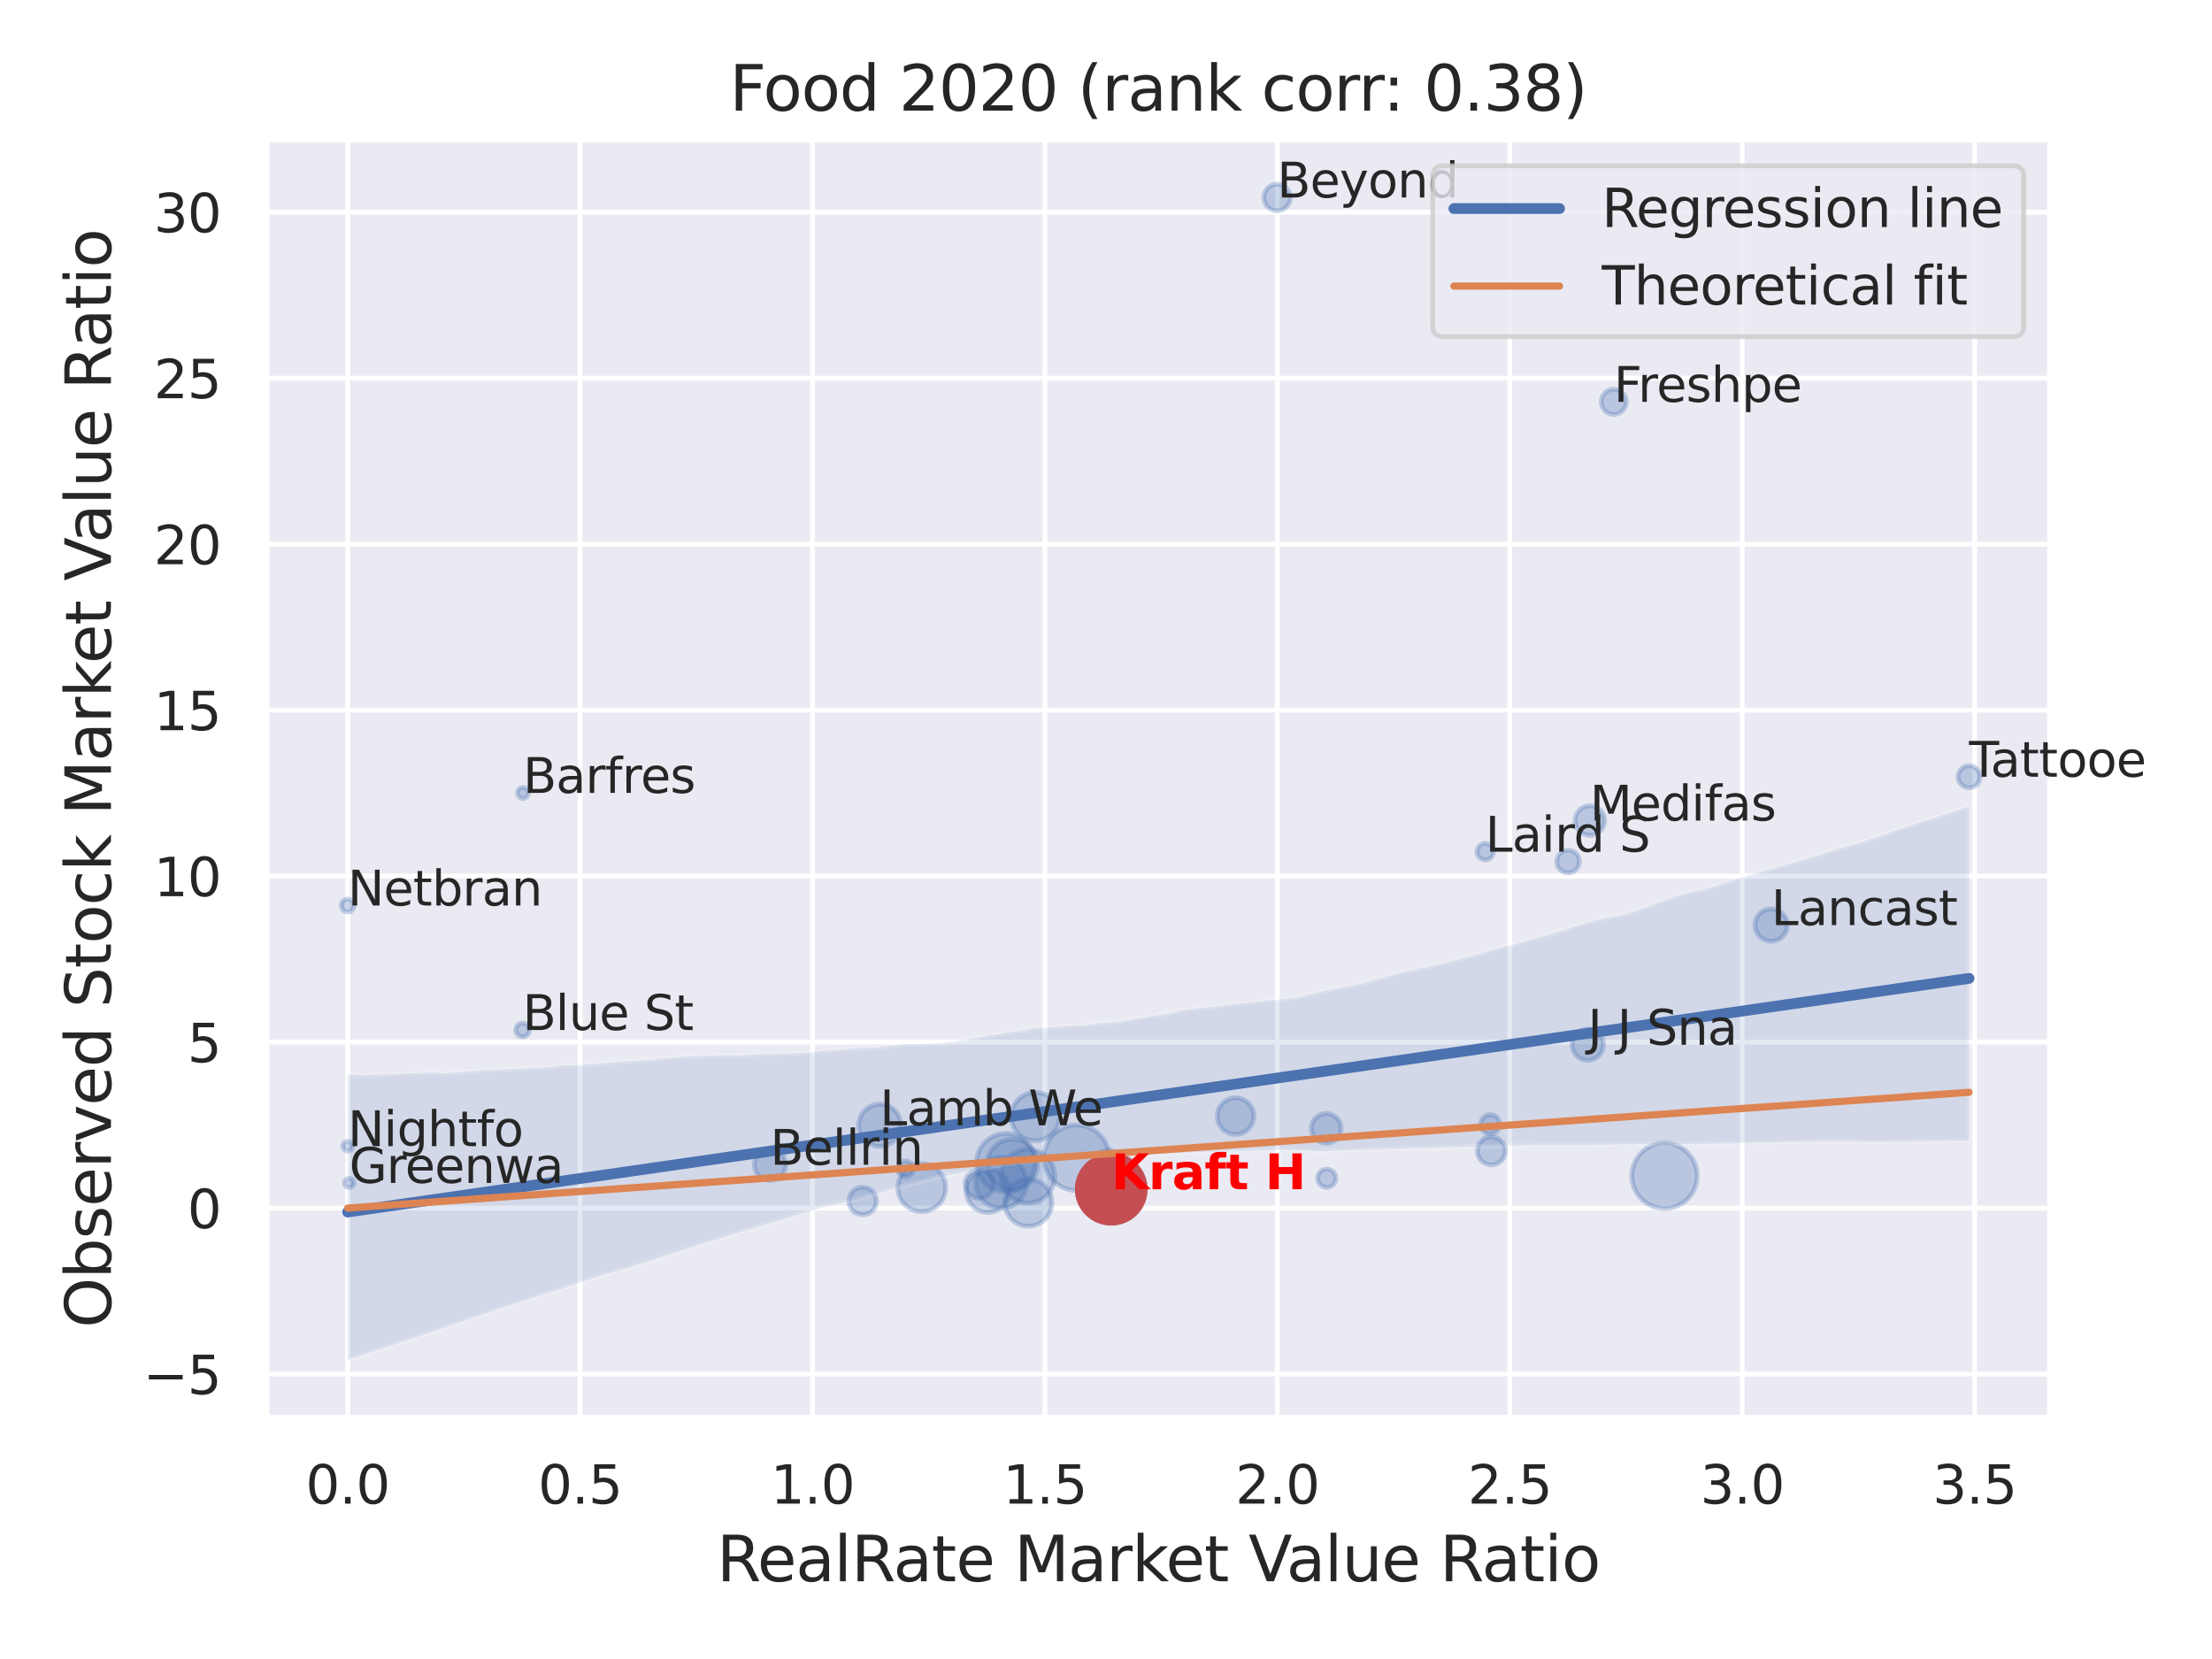 <?xml version="1.0" encoding="utf-8" standalone="no"?>
<!DOCTYPE svg PUBLIC "-//W3C//DTD SVG 1.1//EN"
  "http://www.w3.org/Graphics/SVG/1.1/DTD/svg11.dtd">
<svg xmlns:xlink="http://www.w3.org/1999/xlink" width="460.8pt" height="345.6pt" viewBox="0 0 460.8 345.6" xmlns="http://www.w3.org/2000/svg" version="1.1">
 <defs>
  <style type="text/css">*{stroke-linejoin: round; stroke-linecap: butt}</style>
 </defs>
 <g id="figure_1">
  <g id="patch_1">
   <path d="M 0 345.6 
L 460.8 345.6 
L 460.8 0 
L 0 0 
z
" style="fill: #ffffff"/>
  </g>
  <g id="axes_1">
   <g id="patch_2">
    <path d="M 55.53 295.38 
L 427.083 295.38 
L 427.083 29.04 
L 55.53 29.04 
z
" style="fill: #eaeaf2"/>
   </g>
   <g id="matplotlib.axis_1">
    <g id="xtick_1">
     <g id="line2d_1">
      <path d="M 72.419 295.38 
L 72.419 29.04 
" clip-path="url(#p4ad82172fa)" style="fill: none; stroke: #ffffff; stroke-linecap: round"/>
     </g>
     <g id="text_1">
      <!-- 0.0 -->
      <g style="fill: #262626" transform="translate(63.672 313.238) scale(0.11 -0.11)">
       <defs>
        <path id="DejaVuSans-30" d="M 2034 4250 
Q 1547 4250 1301 3770 
Q 1056 3291 1056 2328 
Q 1056 1369 1301 889 
Q 1547 409 2034 409 
Q 2525 409 2770 889 
Q 3016 1369 3016 2328 
Q 3016 3291 2770 3770 
Q 2525 4250 2034 4250 
z
M 2034 4750 
Q 2819 4750 3233 4129 
Q 3647 3509 3647 2328 
Q 3647 1150 3233 529 
Q 2819 -91 2034 -91 
Q 1250 -91 836 529 
Q 422 1150 422 2328 
Q 422 3509 836 4129 
Q 1250 4750 2034 4750 
z
" transform="scale(0.016)"/>
        <path id="DejaVuSans-2e" d="M 684 794 
L 1344 794 
L 1344 0 
L 684 0 
L 684 794 
z
" transform="scale(0.016)"/>
       </defs>
       <use xlink:href="#DejaVuSans-30"/>
       <use xlink:href="#DejaVuSans-2e" x="63.623"/>
       <use xlink:href="#DejaVuSans-30" x="95.41"/>
      </g>
     </g>
    </g>
    <g id="xtick_2">
     <g id="line2d_2">
      <path d="M 120.838 295.38 
L 120.838 29.04 
" clip-path="url(#p4ad82172fa)" style="fill: none; stroke: #ffffff; stroke-linecap: round"/>
     </g>
     <g id="text_2">
      <!-- 0.5 -->
      <g style="fill: #262626" transform="translate(112.091 313.238) scale(0.11 -0.11)">
       <defs>
        <path id="DejaVuSans-35" d="M 691 4666 
L 3169 4666 
L 3169 4134 
L 1269 4134 
L 1269 2991 
Q 1406 3038 1543 3061 
Q 1681 3084 1819 3084 
Q 2600 3084 3056 2656 
Q 3513 2228 3513 1497 
Q 3513 744 3044 326 
Q 2575 -91 1722 -91 
Q 1428 -91 1123 -41 
Q 819 9 494 109 
L 494 744 
Q 775 591 1075 516 
Q 1375 441 1709 441 
Q 2250 441 2565 725 
Q 2881 1009 2881 1497 
Q 2881 1984 2565 2268 
Q 2250 2553 1709 2553 
Q 1456 2553 1204 2497 
Q 953 2441 691 2322 
L 691 4666 
z
" transform="scale(0.016)"/>
       </defs>
       <use xlink:href="#DejaVuSans-30"/>
       <use xlink:href="#DejaVuSans-2e" x="63.623"/>
       <use xlink:href="#DejaVuSans-35" x="95.41"/>
      </g>
     </g>
    </g>
    <g id="xtick_3">
     <g id="line2d_3">
      <path d="M 169.256 295.38 
L 169.256 29.04 
" clip-path="url(#p4ad82172fa)" style="fill: none; stroke: #ffffff; stroke-linecap: round"/>
     </g>
     <g id="text_3">
      <!-- 1.0 -->
      <g style="fill: #262626" transform="translate(160.51 313.238) scale(0.11 -0.11)">
       <defs>
        <path id="DejaVuSans-31" d="M 794 531 
L 1825 531 
L 1825 4091 
L 703 3866 
L 703 4441 
L 1819 4666 
L 2450 4666 
L 2450 531 
L 3481 531 
L 3481 0 
L 794 0 
L 794 531 
z
" transform="scale(0.016)"/>
       </defs>
       <use xlink:href="#DejaVuSans-31"/>
       <use xlink:href="#DejaVuSans-2e" x="63.623"/>
       <use xlink:href="#DejaVuSans-30" x="95.41"/>
      </g>
     </g>
    </g>
    <g id="xtick_4">
     <g id="line2d_4">
      <path d="M 217.675 295.38 
L 217.675 29.04 
" clip-path="url(#p4ad82172fa)" style="fill: none; stroke: #ffffff; stroke-linecap: round"/>
     </g>
     <g id="text_4">
      <!-- 1.5 -->
      <g style="fill: #262626" transform="translate(208.928 313.238) scale(0.11 -0.11)">
       <use xlink:href="#DejaVuSans-31"/>
       <use xlink:href="#DejaVuSans-2e" x="63.623"/>
       <use xlink:href="#DejaVuSans-35" x="95.41"/>
      </g>
     </g>
    </g>
    <g id="xtick_5">
     <g id="line2d_5">
      <path d="M 266.094 295.38 
L 266.094 29.04 
" clip-path="url(#p4ad82172fa)" style="fill: none; stroke: #ffffff; stroke-linecap: round"/>
     </g>
     <g id="text_5">
      <!-- 2.0 -->
      <g style="fill: #262626" transform="translate(257.347 313.238) scale(0.11 -0.11)">
       <defs>
        <path id="DejaVuSans-32" d="M 1228 531 
L 3431 531 
L 3431 0 
L 469 0 
L 469 531 
Q 828 903 1448 1529 
Q 2069 2156 2228 2338 
Q 2531 2678 2651 2914 
Q 2772 3150 2772 3378 
Q 2772 3750 2511 3984 
Q 2250 4219 1831 4219 
Q 1534 4219 1204 4116 
Q 875 4013 500 3803 
L 500 4441 
Q 881 4594 1212 4672 
Q 1544 4750 1819 4750 
Q 2544 4750 2975 4387 
Q 3406 4025 3406 3419 
Q 3406 3131 3298 2873 
Q 3191 2616 2906 2266 
Q 2828 2175 2409 1742 
Q 1991 1309 1228 531 
z
" transform="scale(0.016)"/>
       </defs>
       <use xlink:href="#DejaVuSans-32"/>
       <use xlink:href="#DejaVuSans-2e" x="63.623"/>
       <use xlink:href="#DejaVuSans-30" x="95.41"/>
      </g>
     </g>
    </g>
    <g id="xtick_6">
     <g id="line2d_6">
      <path d="M 314.512 295.38 
L 314.512 29.04 
" clip-path="url(#p4ad82172fa)" style="fill: none; stroke: #ffffff; stroke-linecap: round"/>
     </g>
     <g id="text_6">
      <!-- 2.5 -->
      <g style="fill: #262626" transform="translate(305.766 313.238) scale(0.11 -0.11)">
       <use xlink:href="#DejaVuSans-32"/>
       <use xlink:href="#DejaVuSans-2e" x="63.623"/>
       <use xlink:href="#DejaVuSans-35" x="95.41"/>
      </g>
     </g>
    </g>
    <g id="xtick_7">
     <g id="line2d_7">
      <path d="M 362.931 295.38 
L 362.931 29.04 
" clip-path="url(#p4ad82172fa)" style="fill: none; stroke: #ffffff; stroke-linecap: round"/>
     </g>
     <g id="text_7">
      <!-- 3.0 -->
      <g style="fill: #262626" transform="translate(354.184 313.238) scale(0.11 -0.11)">
       <defs>
        <path id="DejaVuSans-33" d="M 2597 2516 
Q 3050 2419 3304 2112 
Q 3559 1806 3559 1356 
Q 3559 666 3084 287 
Q 2609 -91 1734 -91 
Q 1441 -91 1130 -33 
Q 819 25 488 141 
L 488 750 
Q 750 597 1062 519 
Q 1375 441 1716 441 
Q 2309 441 2620 675 
Q 2931 909 2931 1356 
Q 2931 1769 2642 2001 
Q 2353 2234 1838 2234 
L 1294 2234 
L 1294 2753 
L 1863 2753 
Q 2328 2753 2575 2939 
Q 2822 3125 2822 3475 
Q 2822 3834 2567 4026 
Q 2313 4219 1838 4219 
Q 1578 4219 1281 4162 
Q 984 4106 628 3988 
L 628 4550 
Q 988 4650 1302 4700 
Q 1616 4750 1894 4750 
Q 2613 4750 3031 4423 
Q 3450 4097 3450 3541 
Q 3450 3153 3228 2886 
Q 3006 2619 2597 2516 
z
" transform="scale(0.016)"/>
       </defs>
       <use xlink:href="#DejaVuSans-33"/>
       <use xlink:href="#DejaVuSans-2e" x="63.623"/>
       <use xlink:href="#DejaVuSans-30" x="95.41"/>
      </g>
     </g>
    </g>
    <g id="xtick_8">
     <g id="line2d_8">
      <path d="M 411.35 295.38 
L 411.35 29.04 
" clip-path="url(#p4ad82172fa)" style="fill: none; stroke: #ffffff; stroke-linecap: round"/>
     </g>
     <g id="text_8">
      <!-- 3.5 -->
      <g style="fill: #262626" transform="translate(402.603 313.238) scale(0.11 -0.11)">
       <use xlink:href="#DejaVuSans-33"/>
       <use xlink:href="#DejaVuSans-2e" x="63.623"/>
       <use xlink:href="#DejaVuSans-35" x="95.41"/>
      </g>
     </g>
    </g>
    <g id="text_9">
     <!-- RealRate Market Value Ratio -->
     <g style="fill: #262626" transform="translate(149.32 329.404) scale(0.13 -0.13)">
      <defs>
       <path id="DejaVuSans-52" d="M 2841 2188 
Q 3044 2119 3236 1894 
Q 3428 1669 3622 1275 
L 4263 0 
L 3584 0 
L 2988 1197 
Q 2756 1666 2539 1819 
Q 2322 1972 1947 1972 
L 1259 1972 
L 1259 0 
L 628 0 
L 628 4666 
L 2053 4666 
Q 2853 4666 3247 4331 
Q 3641 3997 3641 3322 
Q 3641 2881 3436 2590 
Q 3231 2300 2841 2188 
z
M 1259 4147 
L 1259 2491 
L 2053 2491 
Q 2509 2491 2742 2702 
Q 2975 2913 2975 3322 
Q 2975 3731 2742 3939 
Q 2509 4147 2053 4147 
L 1259 4147 
z
" transform="scale(0.016)"/>
       <path id="DejaVuSans-65" d="M 3597 1894 
L 3597 1613 
L 953 1613 
Q 991 1019 1311 708 
Q 1631 397 2203 397 
Q 2534 397 2845 478 
Q 3156 559 3463 722 
L 3463 178 
Q 3153 47 2828 -22 
Q 2503 -91 2169 -91 
Q 1331 -91 842 396 
Q 353 884 353 1716 
Q 353 2575 817 3079 
Q 1281 3584 2069 3584 
Q 2775 3584 3186 3129 
Q 3597 2675 3597 1894 
z
M 3022 2063 
Q 3016 2534 2758 2815 
Q 2500 3097 2075 3097 
Q 1594 3097 1305 2825 
Q 1016 2553 972 2059 
L 3022 2063 
z
" transform="scale(0.016)"/>
       <path id="DejaVuSans-61" d="M 2194 1759 
Q 1497 1759 1228 1600 
Q 959 1441 959 1056 
Q 959 750 1161 570 
Q 1363 391 1709 391 
Q 2188 391 2477 730 
Q 2766 1069 2766 1631 
L 2766 1759 
L 2194 1759 
z
M 3341 1997 
L 3341 0 
L 2766 0 
L 2766 531 
Q 2569 213 2275 61 
Q 1981 -91 1556 -91 
Q 1019 -91 701 211 
Q 384 513 384 1019 
Q 384 1609 779 1909 
Q 1175 2209 1959 2209 
L 2766 2209 
L 2766 2266 
Q 2766 2663 2505 2880 
Q 2244 3097 1772 3097 
Q 1472 3097 1187 3025 
Q 903 2953 641 2809 
L 641 3341 
Q 956 3463 1253 3523 
Q 1550 3584 1831 3584 
Q 2591 3584 2966 3190 
Q 3341 2797 3341 1997 
z
" transform="scale(0.016)"/>
       <path id="DejaVuSans-6c" d="M 603 4863 
L 1178 4863 
L 1178 0 
L 603 0 
L 603 4863 
z
" transform="scale(0.016)"/>
       <path id="DejaVuSans-74" d="M 1172 4494 
L 1172 3500 
L 2356 3500 
L 2356 3053 
L 1172 3053 
L 1172 1153 
Q 1172 725 1289 603 
Q 1406 481 1766 481 
L 2356 481 
L 2356 0 
L 1766 0 
Q 1100 0 847 248 
Q 594 497 594 1153 
L 594 3053 
L 172 3053 
L 172 3500 
L 594 3500 
L 594 4494 
L 1172 4494 
z
" transform="scale(0.016)"/>
       <path id="DejaVuSans-20" transform="scale(0.016)"/>
       <path id="DejaVuSans-4d" d="M 628 4666 
L 1569 4666 
L 2759 1491 
L 3956 4666 
L 4897 4666 
L 4897 0 
L 4281 0 
L 4281 4097 
L 3078 897 
L 2444 897 
L 1241 4097 
L 1241 0 
L 628 0 
L 628 4666 
z
" transform="scale(0.016)"/>
       <path id="DejaVuSans-72" d="M 2631 2963 
Q 2534 3019 2420 3045 
Q 2306 3072 2169 3072 
Q 1681 3072 1420 2755 
Q 1159 2438 1159 1844 
L 1159 0 
L 581 0 
L 581 3500 
L 1159 3500 
L 1159 2956 
Q 1341 3275 1631 3429 
Q 1922 3584 2338 3584 
Q 2397 3584 2469 3576 
Q 2541 3569 2628 3553 
L 2631 2963 
z
" transform="scale(0.016)"/>
       <path id="DejaVuSans-6b" d="M 581 4863 
L 1159 4863 
L 1159 1991 
L 2875 3500 
L 3609 3500 
L 1753 1863 
L 3688 0 
L 2938 0 
L 1159 1709 
L 1159 0 
L 581 0 
L 581 4863 
z
" transform="scale(0.016)"/>
       <path id="DejaVuSans-56" d="M 1831 0 
L 50 4666 
L 709 4666 
L 2188 738 
L 3669 4666 
L 4325 4666 
L 2547 0 
L 1831 0 
z
" transform="scale(0.016)"/>
       <path id="DejaVuSans-75" d="M 544 1381 
L 544 3500 
L 1119 3500 
L 1119 1403 
Q 1119 906 1312 657 
Q 1506 409 1894 409 
Q 2359 409 2629 706 
Q 2900 1003 2900 1516 
L 2900 3500 
L 3475 3500 
L 3475 0 
L 2900 0 
L 2900 538 
Q 2691 219 2414 64 
Q 2138 -91 1772 -91 
Q 1169 -91 856 284 
Q 544 659 544 1381 
z
M 1991 3584 
L 1991 3584 
z
" transform="scale(0.016)"/>
       <path id="DejaVuSans-69" d="M 603 3500 
L 1178 3500 
L 1178 0 
L 603 0 
L 603 3500 
z
M 603 4863 
L 1178 4863 
L 1178 4134 
L 603 4134 
L 603 4863 
z
" transform="scale(0.016)"/>
       <path id="DejaVuSans-6f" d="M 1959 3097 
Q 1497 3097 1228 2736 
Q 959 2375 959 1747 
Q 959 1119 1226 758 
Q 1494 397 1959 397 
Q 2419 397 2687 759 
Q 2956 1122 2956 1747 
Q 2956 2369 2687 2733 
Q 2419 3097 1959 3097 
z
M 1959 3584 
Q 2709 3584 3137 3096 
Q 3566 2609 3566 1747 
Q 3566 888 3137 398 
Q 2709 -91 1959 -91 
Q 1206 -91 779 398 
Q 353 888 353 1747 
Q 353 2609 779 3096 
Q 1206 3584 1959 3584 
z
" transform="scale(0.016)"/>
      </defs>
      <use xlink:href="#DejaVuSans-52"/>
      <use xlink:href="#DejaVuSans-65" x="64.982"/>
      <use xlink:href="#DejaVuSans-61" x="126.506"/>
      <use xlink:href="#DejaVuSans-6c" x="187.785"/>
      <use xlink:href="#DejaVuSans-52" x="215.568"/>
      <use xlink:href="#DejaVuSans-61" x="282.801"/>
      <use xlink:href="#DejaVuSans-74" x="344.08"/>
      <use xlink:href="#DejaVuSans-65" x="383.289"/>
      <use xlink:href="#DejaVuSans-20" x="444.812"/>
      <use xlink:href="#DejaVuSans-4d" x="476.6"/>
      <use xlink:href="#DejaVuSans-61" x="562.879"/>
      <use xlink:href="#DejaVuSans-72" x="624.158"/>
      <use xlink:href="#DejaVuSans-6b" x="665.271"/>
      <use xlink:href="#DejaVuSans-65" x="719.557"/>
      <use xlink:href="#DejaVuSans-74" x="781.08"/>
      <use xlink:href="#DejaVuSans-20" x="820.289"/>
      <use xlink:href="#DejaVuSans-56" x="852.076"/>
      <use xlink:href="#DejaVuSans-61" x="912.734"/>
      <use xlink:href="#DejaVuSans-6c" x="974.014"/>
      <use xlink:href="#DejaVuSans-75" x="1001.797"/>
      <use xlink:href="#DejaVuSans-65" x="1065.176"/>
      <use xlink:href="#DejaVuSans-20" x="1126.699"/>
      <use xlink:href="#DejaVuSans-52" x="1158.486"/>
      <use xlink:href="#DejaVuSans-61" x="1225.719"/>
      <use xlink:href="#DejaVuSans-74" x="1286.998"/>
      <use xlink:href="#DejaVuSans-69" x="1326.207"/>
      <use xlink:href="#DejaVuSans-6f" x="1353.99"/>
     </g>
    </g>
   </g>
   <g id="matplotlib.axis_2">
    <g id="ytick_1">
     <g id="line2d_9">
      <path d="M 55.53 286.245 
L 427.083 286.245 
" clip-path="url(#p4ad82172fa)" style="fill: none; stroke: #ffffff; stroke-linecap: round"/>
     </g>
     <g id="text_10">
      <!-- −5 -->
      <g style="fill: #262626" transform="translate(29.814 290.424) scale(0.11 -0.11)">
       <defs>
        <path id="DejaVuSans-2212" d="M 678 2272 
L 4684 2272 
L 4684 1741 
L 678 1741 
L 678 2272 
z
" transform="scale(0.016)"/>
       </defs>
       <use xlink:href="#DejaVuSans-2212"/>
       <use xlink:href="#DejaVuSans-35" x="83.789"/>
      </g>
     </g>
    </g>
    <g id="ytick_2">
     <g id="line2d_10">
      <path d="M 55.53 251.667 
L 427.083 251.667 
" clip-path="url(#p4ad82172fa)" style="fill: none; stroke: #ffffff; stroke-linecap: round"/>
     </g>
     <g id="text_11">
      <!-- 0 -->
      <g style="fill: #262626" transform="translate(39.031 255.846) scale(0.11 -0.11)">
       <use xlink:href="#DejaVuSans-30"/>
      </g>
     </g>
    </g>
    <g id="ytick_3">
     <g id="line2d_11">
      <path d="M 55.53 217.089 
L 427.083 217.089 
" clip-path="url(#p4ad82172fa)" style="fill: none; stroke: #ffffff; stroke-linecap: round"/>
     </g>
     <g id="text_12">
      <!-- 5 -->
      <g style="fill: #262626" transform="translate(39.031 221.269) scale(0.11 -0.11)">
       <use xlink:href="#DejaVuSans-35"/>
      </g>
     </g>
    </g>
    <g id="ytick_4">
     <g id="line2d_12">
      <path d="M 55.53 182.512 
L 427.083 182.512 
" clip-path="url(#p4ad82172fa)" style="fill: none; stroke: #ffffff; stroke-linecap: round"/>
     </g>
     <g id="text_13">
      <!-- 10 -->
      <g style="fill: #262626" transform="translate(32.032 186.691) scale(0.11 -0.11)">
       <use xlink:href="#DejaVuSans-31"/>
       <use xlink:href="#DejaVuSans-30" x="63.623"/>
      </g>
     </g>
    </g>
    <g id="ytick_5">
     <g id="line2d_13">
      <path d="M 55.53 147.934 
L 427.083 147.934 
" clip-path="url(#p4ad82172fa)" style="fill: none; stroke: #ffffff; stroke-linecap: round"/>
     </g>
     <g id="text_14">
      <!-- 15 -->
      <g style="fill: #262626" transform="translate(32.032 152.113) scale(0.11 -0.11)">
       <use xlink:href="#DejaVuSans-31"/>
       <use xlink:href="#DejaVuSans-35" x="63.623"/>
      </g>
     </g>
    </g>
    <g id="ytick_6">
     <g id="line2d_14">
      <path d="M 55.53 113.356 
L 427.083 113.356 
" clip-path="url(#p4ad82172fa)" style="fill: none; stroke: #ffffff; stroke-linecap: round"/>
     </g>
     <g id="text_15">
      <!-- 20 -->
      <g style="fill: #262626" transform="translate(32.032 117.535) scale(0.11 -0.11)">
       <use xlink:href="#DejaVuSans-32"/>
       <use xlink:href="#DejaVuSans-30" x="63.623"/>
      </g>
     </g>
    </g>
    <g id="ytick_7">
     <g id="line2d_15">
      <path d="M 55.53 78.778 
L 427.083 78.778 
" clip-path="url(#p4ad82172fa)" style="fill: none; stroke: #ffffff; stroke-linecap: round"/>
     </g>
     <g id="text_16">
      <!-- 25 -->
      <g style="fill: #262626" transform="translate(32.032 82.957) scale(0.11 -0.11)">
       <use xlink:href="#DejaVuSans-32"/>
       <use xlink:href="#DejaVuSans-35" x="63.623"/>
      </g>
     </g>
    </g>
    <g id="ytick_8">
     <g id="line2d_16">
      <path d="M 55.53 44.2 
L 427.083 44.2 
" clip-path="url(#p4ad82172fa)" style="fill: none; stroke: #ffffff; stroke-linecap: round"/>
     </g>
     <g id="text_17">
      <!-- 30 -->
      <g style="fill: #262626" transform="translate(32.032 48.379) scale(0.11 -0.11)">
       <use xlink:href="#DejaVuSans-33"/>
       <use xlink:href="#DejaVuSans-30" x="63.623"/>
      </g>
     </g>
    </g>
    <g id="text_18">
     <!-- Observed Stock Market Value Ratio -->
     <g style="fill: #262626" transform="translate(23.11 276.612) rotate(-90) scale(0.13 -0.13)">
      <defs>
       <path id="DejaVuSans-4f" d="M 2522 4238 
Q 1834 4238 1429 3725 
Q 1025 3213 1025 2328 
Q 1025 1447 1429 934 
Q 1834 422 2522 422 
Q 3209 422 3611 934 
Q 4013 1447 4013 2328 
Q 4013 3213 3611 3725 
Q 3209 4238 2522 4238 
z
M 2522 4750 
Q 3503 4750 4090 4092 
Q 4678 3434 4678 2328 
Q 4678 1225 4090 567 
Q 3503 -91 2522 -91 
Q 1538 -91 948 565 
Q 359 1222 359 2328 
Q 359 3434 948 4092 
Q 1538 4750 2522 4750 
z
" transform="scale(0.016)"/>
       <path id="DejaVuSans-62" d="M 3116 1747 
Q 3116 2381 2855 2742 
Q 2594 3103 2138 3103 
Q 1681 3103 1420 2742 
Q 1159 2381 1159 1747 
Q 1159 1113 1420 752 
Q 1681 391 2138 391 
Q 2594 391 2855 752 
Q 3116 1113 3116 1747 
z
M 1159 2969 
Q 1341 3281 1617 3432 
Q 1894 3584 2278 3584 
Q 2916 3584 3314 3078 
Q 3713 2572 3713 1747 
Q 3713 922 3314 415 
Q 2916 -91 2278 -91 
Q 1894 -91 1617 61 
Q 1341 213 1159 525 
L 1159 0 
L 581 0 
L 581 4863 
L 1159 4863 
L 1159 2969 
z
" transform="scale(0.016)"/>
       <path id="DejaVuSans-73" d="M 2834 3397 
L 2834 2853 
Q 2591 2978 2328 3040 
Q 2066 3103 1784 3103 
Q 1356 3103 1142 2972 
Q 928 2841 928 2578 
Q 928 2378 1081 2264 
Q 1234 2150 1697 2047 
L 1894 2003 
Q 2506 1872 2764 1633 
Q 3022 1394 3022 966 
Q 3022 478 2636 193 
Q 2250 -91 1575 -91 
Q 1294 -91 989 -36 
Q 684 19 347 128 
L 347 722 
Q 666 556 975 473 
Q 1284 391 1588 391 
Q 1994 391 2212 530 
Q 2431 669 2431 922 
Q 2431 1156 2273 1281 
Q 2116 1406 1581 1522 
L 1381 1569 
Q 847 1681 609 1914 
Q 372 2147 372 2553 
Q 372 3047 722 3315 
Q 1072 3584 1716 3584 
Q 2034 3584 2315 3537 
Q 2597 3491 2834 3397 
z
" transform="scale(0.016)"/>
       <path id="DejaVuSans-76" d="M 191 3500 
L 800 3500 
L 1894 563 
L 2988 3500 
L 3597 3500 
L 2284 0 
L 1503 0 
L 191 3500 
z
" transform="scale(0.016)"/>
       <path id="DejaVuSans-64" d="M 2906 2969 
L 2906 4863 
L 3481 4863 
L 3481 0 
L 2906 0 
L 2906 525 
Q 2725 213 2448 61 
Q 2172 -91 1784 -91 
Q 1150 -91 751 415 
Q 353 922 353 1747 
Q 353 2572 751 3078 
Q 1150 3584 1784 3584 
Q 2172 3584 2448 3432 
Q 2725 3281 2906 2969 
z
M 947 1747 
Q 947 1113 1208 752 
Q 1469 391 1925 391 
Q 2381 391 2643 752 
Q 2906 1113 2906 1747 
Q 2906 2381 2643 2742 
Q 2381 3103 1925 3103 
Q 1469 3103 1208 2742 
Q 947 2381 947 1747 
z
" transform="scale(0.016)"/>
       <path id="DejaVuSans-53" d="M 3425 4513 
L 3425 3897 
Q 3066 4069 2747 4153 
Q 2428 4238 2131 4238 
Q 1616 4238 1336 4038 
Q 1056 3838 1056 3469 
Q 1056 3159 1242 3001 
Q 1428 2844 1947 2747 
L 2328 2669 
Q 3034 2534 3370 2195 
Q 3706 1856 3706 1288 
Q 3706 609 3251 259 
Q 2797 -91 1919 -91 
Q 1588 -91 1214 -16 
Q 841 59 441 206 
L 441 856 
Q 825 641 1194 531 
Q 1563 422 1919 422 
Q 2459 422 2753 634 
Q 3047 847 3047 1241 
Q 3047 1584 2836 1778 
Q 2625 1972 2144 2069 
L 1759 2144 
Q 1053 2284 737 2584 
Q 422 2884 422 3419 
Q 422 4038 858 4394 
Q 1294 4750 2059 4750 
Q 2388 4750 2728 4690 
Q 3069 4631 3425 4513 
z
" transform="scale(0.016)"/>
       <path id="DejaVuSans-63" d="M 3122 3366 
L 3122 2828 
Q 2878 2963 2633 3030 
Q 2388 3097 2138 3097 
Q 1578 3097 1268 2742 
Q 959 2388 959 1747 
Q 959 1106 1268 751 
Q 1578 397 2138 397 
Q 2388 397 2633 464 
Q 2878 531 3122 666 
L 3122 134 
Q 2881 22 2623 -34 
Q 2366 -91 2075 -91 
Q 1284 -91 818 406 
Q 353 903 353 1747 
Q 353 2603 823 3093 
Q 1294 3584 2113 3584 
Q 2378 3584 2631 3529 
Q 2884 3475 3122 3366 
z
" transform="scale(0.016)"/>
      </defs>
      <use xlink:href="#DejaVuSans-4f"/>
      <use xlink:href="#DejaVuSans-62" x="78.711"/>
      <use xlink:href="#DejaVuSans-73" x="142.188"/>
      <use xlink:href="#DejaVuSans-65" x="194.287"/>
      <use xlink:href="#DejaVuSans-72" x="255.811"/>
      <use xlink:href="#DejaVuSans-76" x="296.924"/>
      <use xlink:href="#DejaVuSans-65" x="356.104"/>
      <use xlink:href="#DejaVuSans-64" x="417.627"/>
      <use xlink:href="#DejaVuSans-20" x="481.104"/>
      <use xlink:href="#DejaVuSans-53" x="512.891"/>
      <use xlink:href="#DejaVuSans-74" x="576.367"/>
      <use xlink:href="#DejaVuSans-6f" x="615.576"/>
      <use xlink:href="#DejaVuSans-63" x="676.758"/>
      <use xlink:href="#DejaVuSans-6b" x="731.738"/>
      <use xlink:href="#DejaVuSans-20" x="789.648"/>
      <use xlink:href="#DejaVuSans-4d" x="821.436"/>
      <use xlink:href="#DejaVuSans-61" x="907.715"/>
      <use xlink:href="#DejaVuSans-72" x="968.994"/>
      <use xlink:href="#DejaVuSans-6b" x="1010.107"/>
      <use xlink:href="#DejaVuSans-65" x="1064.393"/>
      <use xlink:href="#DejaVuSans-74" x="1125.916"/>
      <use xlink:href="#DejaVuSans-20" x="1165.125"/>
      <use xlink:href="#DejaVuSans-56" x="1196.912"/>
      <use xlink:href="#DejaVuSans-61" x="1257.57"/>
      <use xlink:href="#DejaVuSans-6c" x="1318.85"/>
      <use xlink:href="#DejaVuSans-75" x="1346.633"/>
      <use xlink:href="#DejaVuSans-65" x="1410.012"/>
      <use xlink:href="#DejaVuSans-20" x="1471.535"/>
      <use xlink:href="#DejaVuSans-52" x="1503.322"/>
      <use xlink:href="#DejaVuSans-61" x="1570.555"/>
      <use xlink:href="#DejaVuSans-74" x="1631.834"/>
      <use xlink:href="#DejaVuSans-69" x="1671.043"/>
      <use xlink:href="#DejaVuSans-6f" x="1698.826"/>
     </g>
    </g>
   </g>
   <g id="PathCollection_1">
    <path d="M 230.815 244.278 
C 231.439 244.278 232.038 244.03 232.479 243.589 
C 232.92 243.148 233.168 242.55 233.168 241.926 
C 233.168 241.302 232.92 240.704 232.479 240.263 
C 232.038 239.821 231.439 239.574 230.815 239.574 
C 230.192 239.574 229.593 239.821 229.152 240.263 
C 228.711 240.704 228.463 241.302 228.463 241.926 
C 228.463 242.55 228.711 243.148 229.152 243.589 
C 229.593 244.03 230.192 244.278 230.815 244.278 
z
" clip-path="url(#p4ad82172fa)" style="fill: #4c72b0; fill-opacity: 0.3; stroke: #4c72b0; stroke-opacity: 0.3"/>
    <path d="M 210.887 247.85 
C 212.285 247.85 213.627 247.294 214.615 246.306 
C 215.604 245.317 216.16 243.975 216.16 242.577 
C 216.16 241.179 215.604 239.837 214.615 238.849 
C 213.627 237.86 212.285 237.304 210.887 237.304 
C 209.489 237.304 208.147 237.86 207.158 238.849 
C 206.17 239.837 205.614 241.179 205.614 242.577 
C 205.614 243.975 206.17 245.317 207.158 246.306 
C 208.147 247.294 209.489 247.85 210.887 247.85 
z
" clip-path="url(#p4ad82172fa)" style="fill: #4c72b0; fill-opacity: 0.3; stroke: #4c72b0; stroke-opacity: 0.3"/>
    <path d="M 214.132 250.613 
C 215.618 250.613 217.043 250.023 218.094 248.972 
C 219.145 247.921 219.735 246.495 219.735 245.009 
C 219.735 243.523 219.145 242.098 218.094 241.047 
C 217.043 239.996 215.618 239.406 214.132 239.406 
C 212.646 239.406 211.22 239.996 210.169 241.047 
C 209.119 242.098 208.528 243.523 208.528 245.009 
C 208.528 246.495 209.119 247.921 210.169 248.972 
C 211.22 250.023 212.646 250.613 214.132 250.613 
z
" clip-path="url(#p4ad82172fa)" style="fill: #4c72b0; fill-opacity: 0.3; stroke: #4c72b0; stroke-opacity: 0.3"/>
    <path d="M 179.713 253.063 
C 180.476 253.063 181.208 252.76 181.748 252.22 
C 182.287 251.681 182.59 250.949 182.59 250.186 
C 182.59 249.423 182.287 248.691 181.748 248.151 
C 181.208 247.611 180.476 247.308 179.713 247.308 
C 178.95 247.308 178.218 247.611 177.678 248.151 
C 177.139 248.691 176.835 249.423 176.835 250.186 
C 176.835 250.949 177.139 251.681 177.678 252.22 
C 178.218 252.76 178.95 253.063 179.713 253.063 
z
" clip-path="url(#p4ad82172fa)" style="fill: #4c72b0; fill-opacity: 0.3; stroke: #4c72b0; stroke-opacity: 0.3"/>
    <path d="M 209.511 248.306 
C 211.126 248.306 212.674 247.664 213.816 246.523 
C 214.958 245.381 215.599 243.832 215.599 242.218 
C 215.599 240.603 214.958 239.054 213.816 237.912 
C 212.674 236.771 211.126 236.129 209.511 236.129 
C 207.896 236.129 206.348 236.771 205.206 237.912 
C 204.064 239.054 203.423 240.603 203.423 242.218 
C 203.423 243.832 204.064 245.381 205.206 246.523 
C 206.348 247.664 207.896 248.306 209.511 248.306 
z
" clip-path="url(#p4ad82172fa)" style="fill: #4c72b0; fill-opacity: 0.3; stroke: #4c72b0; stroke-opacity: 0.3"/>
    <path d="M 215.693 237.64 
C 217.028 237.64 218.309 237.11 219.253 236.166 
C 220.197 235.221 220.728 233.941 220.728 232.606 
C 220.728 231.271 220.197 229.99 219.253 229.046 
C 218.309 228.102 217.028 227.571 215.693 227.571 
C 214.358 227.571 213.078 228.102 212.134 229.046 
C 211.189 229.99 210.659 231.271 210.659 232.606 
C 210.659 233.941 211.189 235.221 212.134 236.166 
C 213.078 237.11 214.358 237.64 215.693 237.64 
z
" clip-path="url(#p4ad82172fa)" style="fill: #4c72b0; fill-opacity: 0.3; stroke: #4c72b0; stroke-opacity: 0.3"/>
    <path d="M 368.971 196.09 
C 369.866 196.09 370.724 195.734 371.357 195.101 
C 371.99 194.468 372.345 193.61 372.345 192.715 
C 372.345 191.82 371.99 190.961 371.357 190.329 
C 370.724 189.696 369.866 189.34 368.971 189.34 
C 368.076 189.34 367.217 189.696 366.584 190.329 
C 365.951 190.961 365.596 191.82 365.596 192.715 
C 365.596 193.61 365.951 194.468 366.584 195.101 
C 367.217 195.734 368.076 196.09 368.971 196.09 
z
" clip-path="url(#p4ad82172fa)" style="fill: #4c72b0; fill-opacity: 0.3; stroke: #4c72b0; stroke-opacity: 0.3"/>
    <path d="M 214.224 255.438 
C 215.529 255.438 216.781 254.919 217.704 253.996 
C 218.627 253.073 219.146 251.821 219.146 250.516 
C 219.146 249.211 218.627 247.959 217.704 247.036 
C 216.781 246.113 215.529 245.594 214.224 245.594 
C 212.919 245.594 211.667 246.113 210.744 247.036 
C 209.821 247.959 209.302 249.211 209.302 250.516 
C 209.302 251.821 209.821 253.073 210.744 253.996 
C 211.667 254.919 212.919 255.438 214.224 255.438 
z
" clip-path="url(#p4ad82172fa)" style="fill: #4c72b0; fill-opacity: 0.3; stroke: #4c72b0; stroke-opacity: 0.3"/>
    <path d="M 310.685 242.669 
C 311.46 242.669 312.203 242.361 312.751 241.813 
C 313.299 241.265 313.607 240.522 313.607 239.747 
C 313.607 238.972 313.299 238.228 312.751 237.68 
C 312.203 237.132 311.46 236.824 310.685 236.824 
C 309.91 236.824 309.167 237.132 308.619 237.68 
C 308.071 238.228 307.763 238.972 307.763 239.747 
C 307.763 240.522 308.071 241.265 308.619 241.813 
C 309.167 242.361 309.91 242.669 310.685 242.669 
z
" clip-path="url(#p4ad82172fa)" style="fill: #4c72b0; fill-opacity: 0.3; stroke: #4c72b0; stroke-opacity: 0.3"/>
    <path d="M 346.758 251.755 
C 348.564 251.755 350.296 251.037 351.574 249.76 
C 352.851 248.483 353.568 246.751 353.568 244.944 
C 353.568 243.138 352.851 241.406 351.574 240.128 
C 350.296 238.851 348.564 238.134 346.758 238.134 
C 344.951 238.134 343.219 238.851 341.942 240.128 
C 340.665 241.406 339.947 243.138 339.947 244.944 
C 339.947 246.751 340.665 248.483 341.942 249.76 
C 343.219 251.037 344.951 251.755 346.758 251.755 
z
" clip-path="url(#p4ad82172fa)" style="fill: #4c72b0; fill-opacity: 0.3; stroke: #4c72b0; stroke-opacity: 0.3"/>
    <path d="M 330.761 220.907 
C 331.627 220.907 332.458 220.563 333.07 219.951 
C 333.682 219.339 334.026 218.508 334.026 217.642 
C 334.026 216.776 333.682 215.946 333.07 215.333 
C 332.458 214.721 331.627 214.377 330.761 214.377 
C 329.895 214.377 329.065 214.721 328.453 215.333 
C 327.84 215.946 327.496 216.776 327.496 217.642 
C 327.496 218.508 327.84 219.339 328.453 219.951 
C 329.065 220.563 329.895 220.907 330.761 220.907 
z
" clip-path="url(#p4ad82172fa)" style="fill: #4c72b0; fill-opacity: 0.3; stroke: #4c72b0; stroke-opacity: 0.3"/>
    <path d="M 208.571 251.686 
C 209.984 251.686 211.339 251.124 212.338 250.125 
C 213.337 249.126 213.899 247.771 213.899 246.358 
C 213.899 244.945 213.337 243.59 212.338 242.591 
C 211.339 241.592 209.984 241.031 208.571 241.031 
C 207.158 241.031 205.803 241.592 204.804 242.591 
C 203.805 243.59 203.244 244.945 203.244 246.358 
C 203.244 247.771 203.805 249.126 204.804 250.125 
C 205.803 251.124 207.158 251.686 208.571 251.686 
z
" clip-path="url(#p4ad82172fa)" style="fill: #4c72b0; fill-opacity: 0.3; stroke: #4c72b0; stroke-opacity: 0.3"/>
    <path d="M 310.445 236.252 
C 310.98 236.252 311.494 236.039 311.873 235.66 
C 312.251 235.282 312.464 234.768 312.464 234.232 
C 312.464 233.697 312.251 233.183 311.873 232.804 
C 311.494 232.426 310.98 232.213 310.445 232.213 
C 309.909 232.213 309.396 232.426 309.017 232.804 
C 308.638 233.183 308.425 233.697 308.425 234.232 
C 308.425 234.768 308.638 235.282 309.017 235.66 
C 309.396 236.039 309.909 236.252 310.445 236.252 
z
" clip-path="url(#p4ad82172fa)" style="fill: #4c72b0; fill-opacity: 0.3; stroke: #4c72b0; stroke-opacity: 0.3"/>
    <path d="M 276.282 238.153 
C 277.102 238.153 277.889 237.828 278.469 237.248 
C 279.048 236.668 279.374 235.881 279.374 235.061 
C 279.374 234.241 279.048 233.455 278.469 232.875 
C 277.889 232.295 277.102 231.969 276.282 231.969 
C 275.462 231.969 274.676 232.295 274.096 232.875 
C 273.516 233.455 273.19 234.241 273.19 235.061 
C 273.19 235.881 273.516 236.668 274.096 237.248 
C 274.676 237.828 275.462 238.153 276.282 238.153 
z
" clip-path="url(#p4ad82172fa)" style="fill: #4c72b0; fill-opacity: 0.3; stroke: #4c72b0; stroke-opacity: 0.3"/>
    <path d="M 331.19 174.024 
C 332.008 174.024 332.792 173.7 333.37 173.122 
C 333.948 172.543 334.273 171.759 334.273 170.942 
C 334.273 170.124 333.948 169.34 333.37 168.762 
C 332.792 168.184 332.008 167.859 331.19 167.859 
C 330.372 167.859 329.588 168.184 329.01 168.762 
C 328.432 169.34 328.107 170.124 328.107 170.942 
C 328.107 171.759 328.432 172.543 329.01 173.122 
C 329.588 173.7 330.372 174.024 331.19 174.024 
z
" clip-path="url(#p4ad82172fa)" style="fill: #4c72b0; fill-opacity: 0.3; stroke: #4c72b0; stroke-opacity: 0.3"/>
    <path d="M 257.396 236.322 
C 258.407 236.322 259.376 235.92 260.091 235.206 
C 260.805 234.491 261.207 233.522 261.207 232.511 
C 261.207 231.5 260.805 230.531 260.091 229.816 
C 259.376 229.102 258.407 228.7 257.396 228.7 
C 256.385 228.7 255.416 229.102 254.701 229.816 
C 253.987 230.531 253.585 231.5 253.585 232.511 
C 253.585 233.522 253.987 234.491 254.701 235.206 
C 255.416 235.92 256.385 236.322 257.396 236.322 
z
" clip-path="url(#p4ad82172fa)" style="fill: #4c72b0; fill-opacity: 0.3; stroke: #4c72b0; stroke-opacity: 0.3"/>
    <path d="M 204.034 249.631 
C 204.822 249.631 205.578 249.318 206.135 248.761 
C 206.693 248.203 207.006 247.447 207.006 246.659 
C 207.006 245.871 206.693 245.115 206.135 244.557 
C 205.578 244 204.822 243.687 204.034 243.687 
C 203.245 243.687 202.489 244 201.932 244.557 
C 201.375 245.115 201.061 245.871 201.061 246.659 
C 201.061 247.447 201.375 248.203 201.932 248.761 
C 202.489 249.318 203.245 249.631 204.034 249.631 
z
" clip-path="url(#p4ad82172fa)" style="fill: #4c72b0; fill-opacity: 0.3; stroke: #4c72b0; stroke-opacity: 0.3"/>
    <path d="M 276.392 247.35 
C 276.895 247.35 277.378 247.15 277.734 246.793 
C 278.09 246.437 278.29 245.954 278.29 245.451 
C 278.29 244.947 278.09 244.464 277.734 244.108 
C 277.378 243.752 276.895 243.552 276.392 243.552 
C 275.888 243.552 275.405 243.752 275.049 244.108 
C 274.693 244.464 274.493 244.947 274.493 245.451 
C 274.493 245.954 274.693 246.437 275.049 246.793 
C 275.405 247.15 275.888 247.35 276.392 247.35 
z
" clip-path="url(#p4ad82172fa)" style="fill: #4c72b0; fill-opacity: 0.3; stroke: #4c72b0; stroke-opacity: 0.3"/>
    <path d="M 231.837 249.505 
C 233.094 249.505 234.3 249.005 235.189 248.117 
C 236.078 247.228 236.577 246.022 236.577 244.765 
C 236.577 243.508 236.078 242.302 235.189 241.413 
C 234.3 240.525 233.094 240.025 231.837 240.025 
C 230.58 240.025 229.375 240.525 228.486 241.413 
C 227.597 242.302 227.097 243.508 227.097 244.765 
C 227.097 246.022 227.597 247.228 228.486 248.117 
C 229.375 249.005 230.58 249.505 231.837 249.505 
z
" clip-path="url(#p4ad82172fa)" style="fill: #4c72b0; fill-opacity: 0.3; stroke: #4c72b0; stroke-opacity: 0.3"/>
    <path d="M 188.637 245.12 
C 189.075 245.12 189.495 244.946 189.805 244.636 
C 190.114 244.327 190.288 243.907 190.288 243.469 
C 190.288 243.031 190.114 242.611 189.805 242.301 
C 189.495 241.991 189.075 241.817 188.637 241.817 
C 188.199 241.817 187.779 241.991 187.47 242.301 
C 187.16 242.611 186.986 243.031 186.986 243.469 
C 186.986 243.907 187.16 244.327 187.47 244.636 
C 187.779 244.946 188.199 245.12 188.637 245.12 
z
" clip-path="url(#p4ad82172fa)" style="fill: #4c72b0; fill-opacity: 0.3; stroke: #4c72b0; stroke-opacity: 0.3"/>
    <path d="M 224.276 247.997 
C 226.084 247.997 227.818 247.279 229.096 246.001 
C 230.374 244.723 231.092 242.989 231.092 241.181 
C 231.092 239.374 230.374 237.64 229.096 236.362 
C 227.818 235.084 226.084 234.366 224.276 234.366 
C 222.469 234.366 220.735 235.084 219.457 236.362 
C 218.179 237.64 217.461 239.374 217.461 241.181 
C 217.461 242.989 218.179 244.723 219.457 246.001 
C 220.735 247.279 222.469 247.997 224.276 247.997 
z
" clip-path="url(#p4ad82172fa)" style="fill: #4c72b0; fill-opacity: 0.3; stroke: #4c72b0; stroke-opacity: 0.3"/>
    <path d="M 205.783 252.572 
C 206.978 252.572 208.125 252.097 208.97 251.252 
C 209.815 250.407 210.29 249.261 210.29 248.065 
C 210.29 246.87 209.815 245.724 208.97 244.878 
C 208.125 244.033 206.978 243.558 205.783 243.558 
C 204.588 243.558 203.441 244.033 202.596 244.878 
C 201.751 245.724 201.276 246.87 201.276 248.065 
C 201.276 249.261 201.751 250.407 202.596 251.252 
C 203.441 252.097 204.588 252.572 205.783 252.572 
z
" clip-path="url(#p4ad82172fa)" style="fill: #4c72b0; fill-opacity: 0.3; stroke: #4c72b0; stroke-opacity: 0.3"/>
    <path d="M 108.951 166.326 
C 109.254 166.326 109.546 166.205 109.761 165.991 
C 109.975 165.776 110.096 165.484 110.096 165.181 
C 110.096 164.877 109.975 164.585 109.761 164.371 
C 109.546 164.156 109.254 164.035 108.951 164.035 
C 108.647 164.035 108.355 164.156 108.141 164.371 
C 107.926 164.585 107.805 164.877 107.805 165.181 
C 107.805 165.484 107.926 165.776 108.141 165.991 
C 108.355 166.205 108.647 166.326 108.951 166.326 
z
" clip-path="url(#p4ad82172fa)" style="fill: #4c72b0; fill-opacity: 0.3; stroke: #4c72b0; stroke-opacity: 0.3"/>
    <path d="M 192.015 252.401 
C 193.338 252.401 194.607 251.876 195.542 250.941 
C 196.477 250.005 197.003 248.737 197.003 247.414 
C 197.003 246.091 196.477 244.823 195.542 243.887 
C 194.607 242.952 193.338 242.427 192.015 242.427 
C 190.693 242.427 189.424 242.952 188.489 243.887 
C 187.553 244.823 187.028 246.091 187.028 247.414 
C 187.028 248.737 187.553 250.005 188.489 250.941 
C 189.424 251.876 190.693 252.401 192.015 252.401 
z
" clip-path="url(#p4ad82172fa)" style="fill: #4c72b0; fill-opacity: 0.3; stroke: #4c72b0; stroke-opacity: 0.3"/>
    <path d="M 72.751 247.414 
C 73.015 247.414 73.267 247.309 73.453 247.123 
C 73.64 246.937 73.744 246.684 73.744 246.421 
C 73.744 246.157 73.64 245.905 73.453 245.718 
C 73.267 245.532 73.015 245.428 72.751 245.428 
C 72.488 245.428 72.235 245.532 72.049 245.718 
C 71.863 245.905 71.758 246.157 71.758 246.421 
C 71.758 246.684 71.863 246.937 72.049 247.123 
C 72.235 247.309 72.488 247.414 72.751 247.414 
z
" clip-path="url(#p4ad82172fa)" style="fill: #4c72b0; fill-opacity: 0.3; stroke: #4c72b0; stroke-opacity: 0.3"/>
    <path d="M 326.662 181.828 
C 327.288 181.828 327.889 181.58 328.332 181.137 
C 328.774 180.694 329.023 180.093 329.023 179.467 
C 329.023 178.841 328.774 178.24 328.332 177.798 
C 327.889 177.355 327.288 177.106 326.662 177.106 
C 326.036 177.106 325.435 177.355 324.992 177.798 
C 324.55 178.24 324.301 178.841 324.301 179.467 
C 324.301 180.093 324.55 180.694 324.992 181.137 
C 325.435 181.58 326.036 181.828 326.662 181.828 
z
" clip-path="url(#p4ad82172fa)" style="fill: #4c72b0; fill-opacity: 0.3; stroke: #4c72b0; stroke-opacity: 0.3"/>
    <path d="M 72.443 239.791 
C 72.715 239.791 72.976 239.683 73.168 239.491 
C 73.36 239.299 73.468 239.038 73.468 238.766 
C 73.468 238.495 73.36 238.234 73.168 238.042 
C 72.976 237.85 72.715 237.742 72.443 237.742 
C 72.172 237.742 71.911 237.85 71.719 238.042 
C 71.527 238.234 71.419 238.495 71.419 238.766 
C 71.419 239.038 71.527 239.299 71.719 239.491 
C 71.911 239.683 72.172 239.791 72.443 239.791 
z
" clip-path="url(#p4ad82172fa)" style="fill: #4c72b0; fill-opacity: 0.3; stroke: #4c72b0; stroke-opacity: 0.3"/>
    <path d="M 336.177 86.332 
C 336.872 86.332 337.539 86.056 338.03 85.565 
C 338.522 85.073 338.798 84.407 338.798 83.712 
C 338.798 83.017 338.522 82.35 338.03 81.859 
C 337.539 81.367 336.872 81.091 336.177 81.091 
C 335.483 81.091 334.816 81.367 334.325 81.859 
C 333.833 82.35 333.557 83.017 333.557 83.712 
C 333.557 84.407 333.833 85.073 334.325 85.565 
C 334.816 86.056 335.483 86.332 336.177 86.332 
z
" clip-path="url(#p4ad82172fa)" style="fill: #4c72b0; fill-opacity: 0.3; stroke: #4c72b0; stroke-opacity: 0.3"/>
    <path d="M 231.491 254.807 
C 233.366 254.807 235.165 254.062 236.491 252.736 
C 237.817 251.41 238.562 249.611 238.562 247.736 
C 238.562 245.861 237.817 244.062 236.491 242.736 
C 235.165 241.41 233.366 240.665 231.491 240.665 
C 229.615 240.665 227.817 241.41 226.491 242.736 
C 225.165 244.062 224.42 245.861 224.42 247.736 
C 224.42 249.611 225.165 251.41 226.491 252.736 
C 227.817 254.062 229.615 254.807 231.491 254.807 
z
" clip-path="url(#p4ad82172fa)" style="fill: #4c72b0; fill-opacity: 0.3; stroke: #4c72b0; stroke-opacity: 0.3"/>
    <path d="M 309.412 179.137 
C 309.869 179.137 310.306 178.956 310.629 178.634 
C 310.951 178.311 311.132 177.873 311.132 177.417 
C 311.132 176.961 310.951 176.524 310.629 176.201 
C 310.306 175.878 309.869 175.697 309.412 175.697 
C 308.956 175.697 308.519 175.878 308.196 176.201 
C 307.874 176.524 307.692 176.961 307.692 177.417 
C 307.692 177.873 307.874 178.311 308.196 178.634 
C 308.519 178.956 308.956 179.137 309.412 179.137 
z
" clip-path="url(#p4ad82172fa)" style="fill: #4c72b0; fill-opacity: 0.3; stroke: #4c72b0; stroke-opacity: 0.3"/>
    <path d="M 266.042 43.914 
C 266.776 43.914 267.48 43.622 267.999 43.103 
C 268.518 42.584 268.81 41.88 268.81 41.146 
C 268.81 40.412 268.518 39.708 267.999 39.189 
C 267.48 38.671 266.776 38.379 266.042 38.379 
C 265.308 38.379 264.604 38.671 264.085 39.189 
C 263.567 39.708 263.275 40.412 263.275 41.146 
C 263.275 41.88 263.567 42.584 264.085 43.103 
C 264.604 43.622 265.308 43.914 266.042 43.914 
z
" clip-path="url(#p4ad82172fa)" style="fill: #4c72b0; fill-opacity: 0.3; stroke: #4c72b0; stroke-opacity: 0.3"/>
    <path d="M 183.273 238.82 
C 184.44 238.82 185.559 238.356 186.384 237.531 
C 187.209 236.706 187.673 235.587 187.673 234.42 
C 187.673 233.253 187.209 232.134 186.384 231.309 
C 185.559 230.484 184.44 230.02 183.273 230.02 
C 182.106 230.02 180.987 230.484 180.162 231.309 
C 179.337 232.134 178.873 233.253 178.873 234.42 
C 178.873 235.587 179.337 236.706 180.162 237.531 
C 180.987 238.356 182.106 238.82 183.273 238.82 
z
" clip-path="url(#p4ad82172fa)" style="fill: #4c72b0; fill-opacity: 0.3; stroke: #4c72b0; stroke-opacity: 0.3"/>
    <path d="M 72.419 189.973 
C 72.774 189.973 73.114 189.832 73.365 189.581 
C 73.616 189.33 73.757 188.99 73.757 188.635 
C 73.757 188.28 73.616 187.94 73.365 187.689 
C 73.114 187.438 72.774 187.297 72.419 187.297 
C 72.064 187.297 71.724 187.438 71.473 187.689 
C 71.222 187.94 71.081 188.28 71.081 188.635 
C 71.081 188.99 71.222 189.33 71.473 189.581 
C 71.724 189.832 72.064 189.973 72.419 189.973 
z
" clip-path="url(#p4ad82172fa)" style="fill: #4c72b0; fill-opacity: 0.3; stroke: #4c72b0; stroke-opacity: 0.3"/>
    <path d="M 108.864 215.997 
C 109.243 215.997 109.606 215.846 109.875 215.578 
C 110.143 215.31 110.293 214.946 110.293 214.567 
C 110.293 214.188 110.143 213.825 109.875 213.557 
C 109.606 213.288 109.243 213.138 108.864 213.138 
C 108.485 213.138 108.121 213.288 107.853 213.557 
C 107.585 213.825 107.434 214.188 107.434 214.567 
C 107.434 214.946 107.585 215.31 107.853 215.578 
C 108.121 215.846 108.485 215.997 108.864 215.997 
z
" clip-path="url(#p4ad82172fa)" style="fill: #4c72b0; fill-opacity: 0.3; stroke: #4c72b0; stroke-opacity: 0.3"/>
    <path d="M 410.194 164.106 
C 410.803 164.106 411.387 163.864 411.818 163.434 
C 412.248 163.003 412.49 162.419 412.49 161.81 
C 412.49 161.201 412.248 160.617 411.818 160.187 
C 411.387 159.756 410.803 159.514 410.194 159.514 
C 409.585 159.514 409.001 159.756 408.57 160.187 
C 408.14 160.617 407.898 161.201 407.898 161.81 
C 407.898 162.419 408.14 163.003 408.57 163.434 
C 409.001 163.864 409.585 164.106 410.194 164.106 
z
" clip-path="url(#p4ad82172fa)" style="fill: #4c72b0; fill-opacity: 0.3; stroke: #4c72b0; stroke-opacity: 0.3"/>
    <path d="M 160.432 245.92 
C 161.302 245.92 162.135 245.574 162.75 244.96 
C 163.365 244.345 163.71 243.511 163.71 242.642 
C 163.71 241.773 163.365 240.939 162.75 240.324 
C 162.135 239.71 161.302 239.364 160.432 239.364 
C 159.563 239.364 158.729 239.71 158.115 240.324 
C 157.5 240.939 157.155 241.773 157.155 242.642 
C 157.155 243.511 157.5 244.345 158.115 244.96 
C 158.729 245.574 159.563 245.92 160.432 245.92 
z
" clip-path="url(#p4ad82172fa)" style="fill: #4c72b0; fill-opacity: 0.3; stroke: #4c72b0; stroke-opacity: 0.3"/>
   </g>
   <g id="PolyCollection_1">
    <defs>
     <path id="mf301d75889" d="M 72.419 -121.738 
L 72.419 -62.326 
L 75.831 -63.442 
L 79.243 -64.548 
L 82.654 -65.678 
L 86.066 -66.797 
L 89.478 -67.956 
L 92.89 -69.14 
L 96.302 -70.323 
L 99.714 -71.507 
L 103.126 -72.672 
L 106.537 -73.788 
L 109.949 -74.904 
L 113.361 -76.021 
L 116.773 -77.045 
L 120.185 -78.206 
L 123.597 -79.363 
L 127.009 -80.429 
L 130.421 -81.36 
L 133.832 -82.435 
L 137.244 -83.548 
L 140.656 -84.668 
L 144.068 -85.789 
L 147.48 -86.858 
L 150.892 -87.886 
L 154.304 -88.958 
L 157.716 -89.978 
L 161.127 -90.982 
L 164.539 -92.016 
L 167.951 -93.044 
L 171.363 -94.052 
L 174.775 -94.921 
L 178.187 -95.654 
L 181.599 -96.662 
L 185.01 -97.628 
L 188.422 -98.576 
L 191.834 -99.439 
L 195.246 -100.308 
L 198.658 -101.033 
L 202.07 -101.651 
L 205.482 -102.22 
L 208.894 -103.023 
L 212.305 -103.477 
L 215.717 -103.811 
L 219.129 -104.154 
L 222.541 -104.327 
L 225.953 -104.566 
L 229.365 -104.71 
L 232.777 -104.87 
L 236.189 -104.977 
L 239.6 -105.173 
L 243.012 -105.301 
L 246.424 -105.477 
L 249.836 -105.627 
L 253.248 -105.67 
L 256.66 -105.856 
L 260.072 -105.919 
L 263.484 -105.977 
L 266.895 -106.044 
L 270.307 -106.022 
L 273.719 -105.8 
L 277.131 -105.84 
L 280.543 -105.985 
L 283.955 -106.095 
L 287.367 -106.205 
L 290.778 -106.293 
L 294.19 -106.392 
L 297.602 -106.491 
L 301.014 -106.59 
L 304.426 -106.688 
L 307.838 -106.787 
L 311.25 -106.871 
L 314.662 -106.952 
L 318.073 -107.014 
L 321.485 -107.042 
L 324.897 -107.103 
L 328.309 -107.095 
L 331.721 -107.122 
L 335.133 -107.177 
L 338.545 -107.217 
L 341.957 -107.231 
L 345.368 -107.244 
L 348.78 -107.259 
L 352.192 -107.286 
L 355.604 -107.334 
L 359.016 -107.405 
L 362.428 -107.477 
L 365.84 -107.548 
L 369.252 -107.619 
L 372.663 -107.691 
L 376.075 -107.762 
L 379.487 -107.833 
L 382.899 -107.865 
L 386.311 -107.81 
L 389.723 -107.706 
L 393.135 -107.715 
L 396.546 -107.778 
L 399.958 -107.841 
L 403.37 -107.903 
L 406.782 -107.928 
L 410.194 -107.937 
L 410.194 -177.608 
L 410.194 -177.608 
L 406.782 -176.501 
L 403.37 -175.388 
L 399.958 -174.276 
L 396.546 -173.156 
L 393.135 -171.986 
L 389.723 -170.815 
L 386.311 -169.713 
L 382.899 -168.724 
L 379.487 -167.673 
L 376.075 -166.633 
L 372.663 -165.629 
L 369.252 -164.653 
L 365.84 -163.68 
L 362.428 -162.699 
L 359.016 -161.597 
L 355.604 -160.417 
L 352.192 -159.768 
L 348.78 -158.739 
L 345.368 -157.518 
L 341.957 -156.298 
L 338.545 -155.085 
L 335.133 -154.511 
L 331.721 -153.744 
L 328.309 -152.645 
L 324.897 -151.546 
L 321.485 -150.628 
L 318.073 -149.591 
L 314.662 -148.664 
L 311.25 -147.785 
L 307.838 -146.763 
L 304.426 -145.928 
L 301.014 -145.027 
L 297.602 -144.234 
L 294.19 -143.535 
L 290.778 -142.636 
L 287.367 -141.773 
L 283.955 -140.753 
L 280.543 -140.077 
L 277.131 -139.441 
L 273.719 -138.647 
L 270.307 -137.858 
L 266.895 -137.436 
L 263.484 -137.122 
L 260.072 -136.706 
L 256.66 -136.341 
L 253.248 -135.864 
L 249.836 -135.549 
L 246.424 -135.148 
L 243.012 -134.383 
L 239.6 -133.822 
L 236.189 -133.31 
L 232.777 -132.712 
L 229.365 -132.452 
L 225.953 -132.008 
L 222.541 -131.907 
L 219.129 -131.586 
L 215.717 -131.414 
L 212.305 -130.86 
L 208.894 -130.303 
L 205.482 -129.745 
L 202.07 -129.188 
L 198.658 -128.641 
L 195.246 -128.242 
L 191.834 -128.095 
L 188.422 -128.037 
L 185.01 -127.636 
L 181.599 -127.296 
L 178.187 -127.228 
L 174.775 -126.868 
L 171.363 -126.673 
L 167.951 -126.238 
L 164.539 -126.132 
L 161.127 -126.015 
L 157.716 -125.931 
L 154.304 -125.686 
L 150.892 -125.737 
L 147.48 -125.642 
L 144.068 -125.541 
L 140.656 -125.342 
L 137.244 -124.991 
L 133.832 -124.673 
L 130.421 -124.511 
L 127.009 -124.215 
L 123.597 -123.909 
L 120.185 -123.706 
L 116.773 -123.628 
L 113.361 -123.191 
L 109.949 -123.046 
L 106.537 -122.898 
L 103.126 -122.745 
L 99.714 -122.593 
L 96.302 -122.271 
L 92.89 -122.007 
L 89.478 -122.154 
L 86.066 -122.018 
L 82.654 -121.869 
L 79.243 -121.715 
L 75.831 -121.616 
L 72.419 -121.738 
z
" style="stroke: #ffffff; stroke-opacity: 0.15"/>
    </defs>
    <g clip-path="url(#p4ad82172fa)">
     <use xlink:href="#mf301d75889" x="0" y="345.6" style="fill: #4c72b0; fill-opacity: 0.15; stroke: #ffffff; stroke-opacity: 0.15"/>
    </g>
   </g>
   <g id="PathCollection_2">
    <defs>
     <path id="m5e18cd7481" d="M 0 7.071 
C 1.875 7.071 3.674 6.326 5 5 
C 6.326 3.674 7.071 1.875 7.071 0 
C 7.071 -1.875 6.326 -3.674 5 -5 
C 3.674 -6.326 1.875 -7.071 0 -7.071 
C -1.875 -7.071 -3.674 -6.326 -5 -5 
C -6.326 -3.674 -7.071 -1.875 -7.071 0 
C -7.071 1.875 -6.326 3.674 -5 5 
C -3.674 6.326 -1.875 7.071 0 7.071 
z
" style="stroke: #c44e52"/>
    </defs>
    <g clip-path="url(#p4ad82172fa)">
     <use xlink:href="#m5e18cd7481" x="231.491" y="247.736" style="fill: #c44e52; stroke: #c44e52"/>
    </g>
   </g>
   <g id="line2d_17">
    <path d="M 72.419 252.485 
L 75.831 251.993 
L 79.243 251.502 
L 82.654 251.01 
L 86.066 250.519 
L 89.478 250.027 
L 92.89 249.535 
L 96.302 249.044 
L 99.714 248.552 
L 103.126 248.061 
L 106.537 247.569 
L 109.949 247.077 
L 113.361 246.586 
L 116.773 246.094 
L 120.185 245.602 
L 123.597 245.111 
L 127.009 244.619 
L 130.421 244.128 
L 133.832 243.636 
L 137.244 243.144 
L 140.656 242.653 
L 144.068 242.161 
L 147.48 241.67 
L 150.892 241.178 
L 154.304 240.686 
L 157.716 240.195 
L 161.127 239.703 
L 164.539 239.211 
L 167.951 238.72 
L 171.363 238.228 
L 174.775 237.737 
L 178.187 237.245 
L 181.599 236.753 
L 185.01 236.262 
L 188.422 235.77 
L 191.834 235.279 
L 195.246 234.787 
L 198.658 234.295 
L 202.07 233.804 
L 205.482 233.312 
L 208.894 232.821 
L 212.305 232.329 
L 215.717 231.837 
L 219.129 231.346 
L 222.541 230.854 
L 225.953 230.362 
L 229.365 229.871 
L 232.777 229.379 
L 236.189 228.888 
L 239.6 228.396 
L 243.012 227.904 
L 246.424 227.413 
L 249.836 226.921 
L 253.248 226.43 
L 256.66 225.938 
L 260.072 225.446 
L 263.484 224.955 
L 266.895 224.463 
L 270.307 223.971 
L 273.719 223.48 
L 277.131 222.988 
L 280.543 222.497 
L 283.955 222.005 
L 287.367 221.513 
L 290.778 221.022 
L 294.19 220.53 
L 297.602 220.039 
L 301.014 219.547 
L 304.426 219.055 
L 307.838 218.564 
L 311.25 218.072 
L 314.662 217.581 
L 318.073 217.089 
L 321.485 216.597 
L 324.897 216.106 
L 328.309 215.614 
L 331.721 215.122 
L 335.133 214.631 
L 338.545 214.139 
L 341.957 213.648 
L 345.368 213.156 
L 348.78 212.664 
L 352.192 212.173 
L 355.604 211.681 
L 359.016 211.19 
L 362.428 210.698 
L 365.84 210.206 
L 369.252 209.715 
L 372.663 209.223 
L 376.075 208.731 
L 379.487 208.24 
L 382.899 207.748 
L 386.311 207.257 
L 389.723 206.765 
L 393.135 206.273 
L 396.546 205.782 
L 399.958 205.29 
L 403.37 204.799 
L 406.782 204.307 
L 410.194 203.815 
" clip-path="url(#p4ad82172fa)" style="fill: none; stroke: #4c72b0; stroke-width: 2.25; stroke-linecap: round"/>
   </g>
   <g id="line2d_18">
    <path d="M 230.815 240.355 
L 210.887 241.779 
L 214.132 241.547 
L 179.713 244.005 
L 209.511 241.877 
L 215.693 241.435 
L 368.971 230.489 
L 214.224 241.54 
L 310.685 234.652 
L 346.758 232.076 
L 330.761 233.218 
L 208.571 241.944 
L 310.445 234.669 
L 276.282 237.109 
L 331.19 233.187 
L 257.396 238.457 
L 204.034 242.268 
L 276.392 237.101 
L 231.837 240.283 
L 188.637 243.368 
L 224.276 240.822 
L 205.783 242.143 
L 108.951 249.058 
L 192.015 243.126 
L 72.751 251.644 
L 326.662 233.511 
L 72.443 251.666 
L 336.177 232.831 
L 231.491 240.307 
L 309.412 234.743 
L 266.042 237.84 
L 183.273 243.751 
L 72.419 251.667 
L 108.864 249.065 
L 410.194 227.545 
L 160.432 245.382 
" clip-path="url(#p4ad82172fa)" style="fill: none; stroke: #dd8452; stroke-width: 1.5; stroke-linecap: round"/>
   </g>
   <g id="patch_3">
    <path d="M 55.53 295.38 
L 55.53 29.04 
" style="fill: none; stroke: #ffffff; stroke-width: 1.25; stroke-linejoin: miter; stroke-linecap: square"/>
   </g>
   <g id="patch_4">
    <path d="M 427.083 295.38 
L 427.083 29.04 
" style="fill: none; stroke: #ffffff; stroke-width: 1.25; stroke-linejoin: miter; stroke-linecap: square"/>
   </g>
   <g id="patch_5">
    <path d="M 55.53 295.38 
L 427.083 295.38 
" style="fill: none; stroke: #ffffff; stroke-width: 1.25; stroke-linejoin: miter; stroke-linecap: square"/>
   </g>
   <g id="patch_6">
    <path d="M 55.53 29.04 
L 427.083 29.04 
" style="fill: none; stroke: #ffffff; stroke-width: 1.25; stroke-linejoin: miter; stroke-linecap: square"/>
   </g>
   <g id="text_19">
    <!-- Lancast -->
    <g style="fill: #262626" transform="translate(368.971 192.715) scale(0.1 -0.1)">
     <defs>
      <path id="DejaVuSans-4c" d="M 628 4666 
L 1259 4666 
L 1259 531 
L 3531 531 
L 3531 0 
L 628 0 
L 628 4666 
z
" transform="scale(0.016)"/>
      <path id="DejaVuSans-6e" d="M 3513 2113 
L 3513 0 
L 2938 0 
L 2938 2094 
Q 2938 2591 2744 2837 
Q 2550 3084 2163 3084 
Q 1697 3084 1428 2787 
Q 1159 2491 1159 1978 
L 1159 0 
L 581 0 
L 581 3500 
L 1159 3500 
L 1159 2956 
Q 1366 3272 1645 3428 
Q 1925 3584 2291 3584 
Q 2894 3584 3203 3211 
Q 3513 2838 3513 2113 
z
" transform="scale(0.016)"/>
     </defs>
     <use xlink:href="#DejaVuSans-4c"/>
     <use xlink:href="#DejaVuSans-61" x="55.713"/>
     <use xlink:href="#DejaVuSans-6e" x="116.992"/>
     <use xlink:href="#DejaVuSans-63" x="180.371"/>
     <use xlink:href="#DejaVuSans-61" x="235.352"/>
     <use xlink:href="#DejaVuSans-73" x="296.631"/>
     <use xlink:href="#DejaVuSans-74" x="348.73"/>
    </g>
   </g>
   <g id="text_20">
    <!-- J J Sna -->
    <g style="fill: #262626" transform="translate(330.761 217.642) scale(0.1 -0.1)">
     <defs>
      <path id="DejaVuSans-4a" d="M 628 4666 
L 1259 4666 
L 1259 325 
Q 1259 -519 939 -900 
Q 619 -1281 -91 -1281 
L -331 -1281 
L -331 -750 
L -134 -750 
Q 284 -750 456 -515 
Q 628 -281 628 325 
L 628 4666 
z
" transform="scale(0.016)"/>
     </defs>
     <use xlink:href="#DejaVuSans-4a"/>
     <use xlink:href="#DejaVuSans-20" x="29.492"/>
     <use xlink:href="#DejaVuSans-4a" x="61.279"/>
     <use xlink:href="#DejaVuSans-20" x="90.771"/>
     <use xlink:href="#DejaVuSans-53" x="122.559"/>
     <use xlink:href="#DejaVuSans-6e" x="186.035"/>
     <use xlink:href="#DejaVuSans-61" x="249.414"/>
    </g>
   </g>
   <g id="text_21">
    <!-- Medifas -->
    <g style="fill: #262626" transform="translate(331.19 170.942) scale(0.1 -0.1)">
     <defs>
      <path id="DejaVuSans-66" d="M 2375 4863 
L 2375 4384 
L 1825 4384 
Q 1516 4384 1395 4259 
Q 1275 4134 1275 3809 
L 1275 3500 
L 2222 3500 
L 2222 3053 
L 1275 3053 
L 1275 0 
L 697 0 
L 697 3053 
L 147 3053 
L 147 3500 
L 697 3500 
L 697 3744 
Q 697 4328 969 4595 
Q 1241 4863 1831 4863 
L 2375 4863 
z
" transform="scale(0.016)"/>
     </defs>
     <use xlink:href="#DejaVuSans-4d"/>
     <use xlink:href="#DejaVuSans-65" x="86.279"/>
     <use xlink:href="#DejaVuSans-64" x="147.803"/>
     <use xlink:href="#DejaVuSans-69" x="211.279"/>
     <use xlink:href="#DejaVuSans-66" x="239.062"/>
     <use xlink:href="#DejaVuSans-61" x="274.268"/>
     <use xlink:href="#DejaVuSans-73" x="335.547"/>
    </g>
   </g>
   <g id="text_22">
    <!-- Barfres -->
    <g style="fill: #262626" transform="translate(108.951 165.181) scale(0.1 -0.1)">
     <defs>
      <path id="DejaVuSans-42" d="M 1259 2228 
L 1259 519 
L 2272 519 
Q 2781 519 3026 730 
Q 3272 941 3272 1375 
Q 3272 1813 3026 2020 
Q 2781 2228 2272 2228 
L 1259 2228 
z
M 1259 4147 
L 1259 2741 
L 2194 2741 
Q 2656 2741 2882 2914 
Q 3109 3088 3109 3444 
Q 3109 3797 2882 3972 
Q 2656 4147 2194 4147 
L 1259 4147 
z
M 628 4666 
L 2241 4666 
Q 2963 4666 3353 4366 
Q 3744 4066 3744 3513 
Q 3744 3084 3544 2831 
Q 3344 2578 2956 2516 
Q 3422 2416 3680 2098 
Q 3938 1781 3938 1306 
Q 3938 681 3513 340 
Q 3088 0 2303 0 
L 628 0 
L 628 4666 
z
" transform="scale(0.016)"/>
     </defs>
     <use xlink:href="#DejaVuSans-42"/>
     <use xlink:href="#DejaVuSans-61" x="68.604"/>
     <use xlink:href="#DejaVuSans-72" x="129.883"/>
     <use xlink:href="#DejaVuSans-66" x="170.996"/>
     <use xlink:href="#DejaVuSans-72" x="206.201"/>
     <use xlink:href="#DejaVuSans-65" x="245.064"/>
     <use xlink:href="#DejaVuSans-73" x="306.588"/>
    </g>
   </g>
   <g id="text_23">
    <!-- Greenwa -->
    <g style="fill: #262626" transform="translate(72.751 246.421) scale(0.1 -0.1)">
     <defs>
      <path id="DejaVuSans-47" d="M 3809 666 
L 3809 1919 
L 2778 1919 
L 2778 2438 
L 4434 2438 
L 4434 434 
Q 4069 175 3628 42 
Q 3188 -91 2688 -91 
Q 1594 -91 976 548 
Q 359 1188 359 2328 
Q 359 3472 976 4111 
Q 1594 4750 2688 4750 
Q 3144 4750 3555 4637 
Q 3966 4525 4313 4306 
L 4313 3634 
Q 3963 3931 3569 4081 
Q 3175 4231 2741 4231 
Q 1884 4231 1454 3753 
Q 1025 3275 1025 2328 
Q 1025 1384 1454 906 
Q 1884 428 2741 428 
Q 3075 428 3337 486 
Q 3600 544 3809 666 
z
" transform="scale(0.016)"/>
      <path id="DejaVuSans-77" d="M 269 3500 
L 844 3500 
L 1563 769 
L 2278 3500 
L 2956 3500 
L 3675 769 
L 4391 3500 
L 4966 3500 
L 4050 0 
L 3372 0 
L 2619 2869 
L 1863 0 
L 1184 0 
L 269 3500 
z
" transform="scale(0.016)"/>
     </defs>
     <use xlink:href="#DejaVuSans-47"/>
     <use xlink:href="#DejaVuSans-72" x="77.49"/>
     <use xlink:href="#DejaVuSans-65" x="116.354"/>
     <use xlink:href="#DejaVuSans-65" x="177.877"/>
     <use xlink:href="#DejaVuSans-6e" x="239.4"/>
     <use xlink:href="#DejaVuSans-77" x="302.779"/>
     <use xlink:href="#DejaVuSans-61" x="384.566"/>
    </g>
   </g>
   <g id="text_24">
    <!-- Nightfo -->
    <g style="fill: #262626" transform="translate(72.443 238.766) scale(0.1 -0.1)">
     <defs>
      <path id="DejaVuSans-4e" d="M 628 4666 
L 1478 4666 
L 3547 763 
L 3547 4666 
L 4159 4666 
L 4159 0 
L 3309 0 
L 1241 3903 
L 1241 0 
L 628 0 
L 628 4666 
z
" transform="scale(0.016)"/>
      <path id="DejaVuSans-67" d="M 2906 1791 
Q 2906 2416 2648 2759 
Q 2391 3103 1925 3103 
Q 1463 3103 1205 2759 
Q 947 2416 947 1791 
Q 947 1169 1205 825 
Q 1463 481 1925 481 
Q 2391 481 2648 825 
Q 2906 1169 2906 1791 
z
M 3481 434 
Q 3481 -459 3084 -895 
Q 2688 -1331 1869 -1331 
Q 1566 -1331 1297 -1286 
Q 1028 -1241 775 -1147 
L 775 -588 
Q 1028 -725 1275 -790 
Q 1522 -856 1778 -856 
Q 2344 -856 2625 -561 
Q 2906 -266 2906 331 
L 2906 616 
Q 2728 306 2450 153 
Q 2172 0 1784 0 
Q 1141 0 747 490 
Q 353 981 353 1791 
Q 353 2603 747 3093 
Q 1141 3584 1784 3584 
Q 2172 3584 2450 3431 
Q 2728 3278 2906 2969 
L 2906 3500 
L 3481 3500 
L 3481 434 
z
" transform="scale(0.016)"/>
      <path id="DejaVuSans-68" d="M 3513 2113 
L 3513 0 
L 2938 0 
L 2938 2094 
Q 2938 2591 2744 2837 
Q 2550 3084 2163 3084 
Q 1697 3084 1428 2787 
Q 1159 2491 1159 1978 
L 1159 0 
L 581 0 
L 581 4863 
L 1159 4863 
L 1159 2956 
Q 1366 3272 1645 3428 
Q 1925 3584 2291 3584 
Q 2894 3584 3203 3211 
Q 3513 2838 3513 2113 
z
" transform="scale(0.016)"/>
     </defs>
     <use xlink:href="#DejaVuSans-4e"/>
     <use xlink:href="#DejaVuSans-69" x="74.805"/>
     <use xlink:href="#DejaVuSans-67" x="102.588"/>
     <use xlink:href="#DejaVuSans-68" x="166.064"/>
     <use xlink:href="#DejaVuSans-74" x="229.443"/>
     <use xlink:href="#DejaVuSans-66" x="268.652"/>
     <use xlink:href="#DejaVuSans-6f" x="303.857"/>
    </g>
   </g>
   <g id="text_25">
    <!-- Freshpe -->
    <g style="fill: #262626" transform="translate(336.177 83.712) scale(0.1 -0.1)">
     <defs>
      <path id="DejaVuSans-46" d="M 628 4666 
L 3309 4666 
L 3309 4134 
L 1259 4134 
L 1259 2759 
L 3109 2759 
L 3109 2228 
L 1259 2228 
L 1259 0 
L 628 0 
L 628 4666 
z
" transform="scale(0.016)"/>
      <path id="DejaVuSans-70" d="M 1159 525 
L 1159 -1331 
L 581 -1331 
L 581 3500 
L 1159 3500 
L 1159 2969 
Q 1341 3281 1617 3432 
Q 1894 3584 2278 3584 
Q 2916 3584 3314 3078 
Q 3713 2572 3713 1747 
Q 3713 922 3314 415 
Q 2916 -91 2278 -91 
Q 1894 -91 1617 61 
Q 1341 213 1159 525 
z
M 3116 1747 
Q 3116 2381 2855 2742 
Q 2594 3103 2138 3103 
Q 1681 3103 1420 2742 
Q 1159 2381 1159 1747 
Q 1159 1113 1420 752 
Q 1681 391 2138 391 
Q 2594 391 2855 752 
Q 3116 1113 3116 1747 
z
" transform="scale(0.016)"/>
     </defs>
     <use xlink:href="#DejaVuSans-46"/>
     <use xlink:href="#DejaVuSans-72" x="50.27"/>
     <use xlink:href="#DejaVuSans-65" x="89.133"/>
     <use xlink:href="#DejaVuSans-73" x="150.656"/>
     <use xlink:href="#DejaVuSans-68" x="202.756"/>
     <use xlink:href="#DejaVuSans-70" x="266.135"/>
     <use xlink:href="#DejaVuSans-65" x="329.611"/>
    </g>
   </g>
   <g id="text_26">
    <!-- Kraft H -->
    <g style="fill: #ff0000" transform="translate(231.491 247.736) scale(0.1 -0.1)">
     <defs>
      <path id="DejaVuSans-Bold-4b" d="M 588 4666 
L 1791 4666 
L 1791 2963 
L 3525 4666 
L 4922 4666 
L 2675 2456 
L 5153 0 
L 3647 0 
L 1791 1838 
L 1791 0 
L 588 0 
L 588 4666 
z
" transform="scale(0.016)"/>
      <path id="DejaVuSans-Bold-72" d="M 3138 2547 
Q 2991 2616 2845 2648 
Q 2700 2681 2553 2681 
Q 2122 2681 1889 2404 
Q 1656 2128 1656 1613 
L 1656 0 
L 538 0 
L 538 3500 
L 1656 3500 
L 1656 2925 
Q 1872 3269 2151 3426 
Q 2431 3584 2822 3584 
Q 2878 3584 2943 3579 
Q 3009 3575 3134 3559 
L 3138 2547 
z
" transform="scale(0.016)"/>
      <path id="DejaVuSans-Bold-61" d="M 2106 1575 
Q 1756 1575 1579 1456 
Q 1403 1338 1403 1106 
Q 1403 894 1545 773 
Q 1688 653 1941 653 
Q 2256 653 2472 879 
Q 2688 1106 2688 1447 
L 2688 1575 
L 2106 1575 
z
M 3816 1997 
L 3816 0 
L 2688 0 
L 2688 519 
Q 2463 200 2181 54 
Q 1900 -91 1497 -91 
Q 953 -91 614 226 
Q 275 544 275 1050 
Q 275 1666 698 1953 
Q 1122 2241 2028 2241 
L 2688 2241 
L 2688 2328 
Q 2688 2594 2478 2717 
Q 2269 2841 1825 2841 
Q 1466 2841 1156 2769 
Q 847 2697 581 2553 
L 581 3406 
Q 941 3494 1303 3539 
Q 1666 3584 2028 3584 
Q 2975 3584 3395 3211 
Q 3816 2838 3816 1997 
z
" transform="scale(0.016)"/>
      <path id="DejaVuSans-Bold-66" d="M 2841 4863 
L 2841 4128 
L 2222 4128 
Q 1984 4128 1890 4042 
Q 1797 3956 1797 3744 
L 1797 3500 
L 2753 3500 
L 2753 2700 
L 1797 2700 
L 1797 0 
L 678 0 
L 678 2700 
L 122 2700 
L 122 3500 
L 678 3500 
L 678 3744 
Q 678 4316 997 4589 
Q 1316 4863 1984 4863 
L 2841 4863 
z
" transform="scale(0.016)"/>
      <path id="DejaVuSans-Bold-74" d="M 1759 4494 
L 1759 3500 
L 2913 3500 
L 2913 2700 
L 1759 2700 
L 1759 1216 
Q 1759 972 1856 886 
Q 1953 800 2241 800 
L 2816 800 
L 2816 0 
L 1856 0 
Q 1194 0 917 276 
Q 641 553 641 1216 
L 641 2700 
L 84 2700 
L 84 3500 
L 641 3500 
L 641 4494 
L 1759 4494 
z
" transform="scale(0.016)"/>
      <path id="DejaVuSans-Bold-20" transform="scale(0.016)"/>
      <path id="DejaVuSans-Bold-48" d="M 588 4666 
L 1791 4666 
L 1791 2888 
L 3566 2888 
L 3566 4666 
L 4769 4666 
L 4769 0 
L 3566 0 
L 3566 1978 
L 1791 1978 
L 1791 0 
L 588 0 
L 588 4666 
z
" transform="scale(0.016)"/>
     </defs>
     <use xlink:href="#DejaVuSans-Bold-4b"/>
     <use xlink:href="#DejaVuSans-Bold-72" x="77.49"/>
     <use xlink:href="#DejaVuSans-Bold-61" x="126.807"/>
     <use xlink:href="#DejaVuSans-Bold-66" x="194.287"/>
     <use xlink:href="#DejaVuSans-Bold-74" x="237.793"/>
     <use xlink:href="#DejaVuSans-Bold-20" x="285.596"/>
     <use xlink:href="#DejaVuSans-Bold-48" x="320.41"/>
    </g>
   </g>
   <g id="text_27">
    <!-- Laird S -->
    <g style="fill: #262626" transform="translate(309.412 177.417) scale(0.1 -0.1)">
     <use xlink:href="#DejaVuSans-4c"/>
     <use xlink:href="#DejaVuSans-61" x="55.713"/>
     <use xlink:href="#DejaVuSans-69" x="116.992"/>
     <use xlink:href="#DejaVuSans-72" x="144.775"/>
     <use xlink:href="#DejaVuSans-64" x="184.139"/>
     <use xlink:href="#DejaVuSans-20" x="247.615"/>
     <use xlink:href="#DejaVuSans-53" x="279.402"/>
    </g>
   </g>
   <g id="text_28">
    <!-- Beyond  -->
    <g style="fill: #262626" transform="translate(266.042 41.146) scale(0.1 -0.1)">
     <defs>
      <path id="DejaVuSans-79" d="M 2059 -325 
Q 1816 -950 1584 -1140 
Q 1353 -1331 966 -1331 
L 506 -1331 
L 506 -850 
L 844 -850 
Q 1081 -850 1212 -737 
Q 1344 -625 1503 -206 
L 1606 56 
L 191 3500 
L 800 3500 
L 1894 763 
L 2988 3500 
L 3597 3500 
L 2059 -325 
z
" transform="scale(0.016)"/>
     </defs>
     <use xlink:href="#DejaVuSans-42"/>
     <use xlink:href="#DejaVuSans-65" x="68.604"/>
     <use xlink:href="#DejaVuSans-79" x="130.127"/>
     <use xlink:href="#DejaVuSans-6f" x="189.307"/>
     <use xlink:href="#DejaVuSans-6e" x="250.488"/>
     <use xlink:href="#DejaVuSans-64" x="313.867"/>
     <use xlink:href="#DejaVuSans-20" x="377.344"/>
    </g>
   </g>
   <g id="text_29">
    <!-- Lamb We -->
    <g style="fill: #262626" transform="translate(183.273 234.42) scale(0.1 -0.1)">
     <defs>
      <path id="DejaVuSans-6d" d="M 3328 2828 
Q 3544 3216 3844 3400 
Q 4144 3584 4550 3584 
Q 5097 3584 5394 3201 
Q 5691 2819 5691 2113 
L 5691 0 
L 5113 0 
L 5113 2094 
Q 5113 2597 4934 2840 
Q 4756 3084 4391 3084 
Q 3944 3084 3684 2787 
Q 3425 2491 3425 1978 
L 3425 0 
L 2847 0 
L 2847 2094 
Q 2847 2600 2669 2842 
Q 2491 3084 2119 3084 
Q 1678 3084 1418 2786 
Q 1159 2488 1159 1978 
L 1159 0 
L 581 0 
L 581 3500 
L 1159 3500 
L 1159 2956 
Q 1356 3278 1631 3431 
Q 1906 3584 2284 3584 
Q 2666 3584 2933 3390 
Q 3200 3197 3328 2828 
z
" transform="scale(0.016)"/>
      <path id="DejaVuSans-57" d="M 213 4666 
L 850 4666 
L 1831 722 
L 2809 4666 
L 3519 4666 
L 4500 722 
L 5478 4666 
L 6119 4666 
L 4947 0 
L 4153 0 
L 3169 4050 
L 2175 0 
L 1381 0 
L 213 4666 
z
" transform="scale(0.016)"/>
     </defs>
     <use xlink:href="#DejaVuSans-4c"/>
     <use xlink:href="#DejaVuSans-61" x="55.713"/>
     <use xlink:href="#DejaVuSans-6d" x="116.992"/>
     <use xlink:href="#DejaVuSans-62" x="214.404"/>
     <use xlink:href="#DejaVuSans-20" x="277.881"/>
     <use xlink:href="#DejaVuSans-57" x="309.668"/>
     <use xlink:href="#DejaVuSans-65" x="402.67"/>
    </g>
   </g>
   <g id="text_30">
    <!-- Netbran -->
    <g style="fill: #262626" transform="translate(72.419 188.635) scale(0.1 -0.1)">
     <use xlink:href="#DejaVuSans-4e"/>
     <use xlink:href="#DejaVuSans-65" x="74.805"/>
     <use xlink:href="#DejaVuSans-74" x="136.328"/>
     <use xlink:href="#DejaVuSans-62" x="175.537"/>
     <use xlink:href="#DejaVuSans-72" x="239.014"/>
     <use xlink:href="#DejaVuSans-61" x="280.127"/>
     <use xlink:href="#DejaVuSans-6e" x="341.406"/>
    </g>
   </g>
   <g id="text_31">
    <!-- Blue St -->
    <g style="fill: #262626" transform="translate(108.864 214.567) scale(0.1 -0.1)">
     <use xlink:href="#DejaVuSans-42"/>
     <use xlink:href="#DejaVuSans-6c" x="68.604"/>
     <use xlink:href="#DejaVuSans-75" x="96.387"/>
     <use xlink:href="#DejaVuSans-65" x="159.766"/>
     <use xlink:href="#DejaVuSans-20" x="221.289"/>
     <use xlink:href="#DejaVuSans-53" x="253.076"/>
     <use xlink:href="#DejaVuSans-74" x="316.553"/>
    </g>
   </g>
   <g id="text_32">
    <!-- Tattooe -->
    <g style="fill: #262626" transform="translate(410.194 161.81) scale(0.1 -0.1)">
     <defs>
      <path id="DejaVuSans-54" d="M -19 4666 
L 3928 4666 
L 3928 4134 
L 2272 4134 
L 2272 0 
L 1638 0 
L 1638 4134 
L -19 4134 
L -19 4666 
z
" transform="scale(0.016)"/>
     </defs>
     <use xlink:href="#DejaVuSans-54"/>
     <use xlink:href="#DejaVuSans-61" x="44.584"/>
     <use xlink:href="#DejaVuSans-74" x="105.863"/>
     <use xlink:href="#DejaVuSans-74" x="145.072"/>
     <use xlink:href="#DejaVuSans-6f" x="184.281"/>
     <use xlink:href="#DejaVuSans-6f" x="245.463"/>
     <use xlink:href="#DejaVuSans-65" x="306.645"/>
    </g>
   </g>
   <g id="text_33">
    <!-- Bellrin -->
    <g style="fill: #262626" transform="translate(160.432 242.642) scale(0.1 -0.1)">
     <use xlink:href="#DejaVuSans-42"/>
     <use xlink:href="#DejaVuSans-65" x="68.604"/>
     <use xlink:href="#DejaVuSans-6c" x="130.127"/>
     <use xlink:href="#DejaVuSans-6c" x="157.91"/>
     <use xlink:href="#DejaVuSans-72" x="185.693"/>
     <use xlink:href="#DejaVuSans-69" x="226.807"/>
     <use xlink:href="#DejaVuSans-6e" x="254.59"/>
    </g>
   </g>
   <g id="text_34">
    <!-- Food 2020 (rank corr: 0.38) -->
    <g style="fill: #262626" transform="translate(151.976 23.04) scale(0.13 -0.13)">
     <defs>
      <path id="DejaVuSans-28" d="M 1984 4856 
Q 1566 4138 1362 3434 
Q 1159 2731 1159 2009 
Q 1159 1288 1364 580 
Q 1569 -128 1984 -844 
L 1484 -844 
Q 1016 -109 783 600 
Q 550 1309 550 2009 
Q 550 2706 781 3412 
Q 1013 4119 1484 4856 
L 1984 4856 
z
" transform="scale(0.016)"/>
      <path id="DejaVuSans-3a" d="M 750 794 
L 1409 794 
L 1409 0 
L 750 0 
L 750 794 
z
M 750 3309 
L 1409 3309 
L 1409 2516 
L 750 2516 
L 750 3309 
z
" transform="scale(0.016)"/>
      <path id="DejaVuSans-38" d="M 2034 2216 
Q 1584 2216 1326 1975 
Q 1069 1734 1069 1313 
Q 1069 891 1326 650 
Q 1584 409 2034 409 
Q 2484 409 2743 651 
Q 3003 894 3003 1313 
Q 3003 1734 2745 1975 
Q 2488 2216 2034 2216 
z
M 1403 2484 
Q 997 2584 770 2862 
Q 544 3141 544 3541 
Q 544 4100 942 4425 
Q 1341 4750 2034 4750 
Q 2731 4750 3128 4425 
Q 3525 4100 3525 3541 
Q 3525 3141 3298 2862 
Q 3072 2584 2669 2484 
Q 3125 2378 3379 2068 
Q 3634 1759 3634 1313 
Q 3634 634 3220 271 
Q 2806 -91 2034 -91 
Q 1263 -91 848 271 
Q 434 634 434 1313 
Q 434 1759 690 2068 
Q 947 2378 1403 2484 
z
M 1172 3481 
Q 1172 3119 1398 2916 
Q 1625 2713 2034 2713 
Q 2441 2713 2670 2916 
Q 2900 3119 2900 3481 
Q 2900 3844 2670 4047 
Q 2441 4250 2034 4250 
Q 1625 4250 1398 4047 
Q 1172 3844 1172 3481 
z
" transform="scale(0.016)"/>
      <path id="DejaVuSans-29" d="M 513 4856 
L 1013 4856 
Q 1481 4119 1714 3412 
Q 1947 2706 1947 2009 
Q 1947 1309 1714 600 
Q 1481 -109 1013 -844 
L 513 -844 
Q 928 -128 1133 580 
Q 1338 1288 1338 2009 
Q 1338 2731 1133 3434 
Q 928 4138 513 4856 
z
" transform="scale(0.016)"/>
     </defs>
     <use xlink:href="#DejaVuSans-46"/>
     <use xlink:href="#DejaVuSans-6f" x="53.895"/>
     <use xlink:href="#DejaVuSans-6f" x="115.076"/>
     <use xlink:href="#DejaVuSans-64" x="176.258"/>
     <use xlink:href="#DejaVuSans-20" x="239.734"/>
     <use xlink:href="#DejaVuSans-32" x="271.521"/>
     <use xlink:href="#DejaVuSans-30" x="335.145"/>
     <use xlink:href="#DejaVuSans-32" x="398.768"/>
     <use xlink:href="#DejaVuSans-30" x="462.391"/>
     <use xlink:href="#DejaVuSans-20" x="526.014"/>
     <use xlink:href="#DejaVuSans-28" x="557.801"/>
     <use xlink:href="#DejaVuSans-72" x="596.814"/>
     <use xlink:href="#DejaVuSans-61" x="637.928"/>
     <use xlink:href="#DejaVuSans-6e" x="699.207"/>
     <use xlink:href="#DejaVuSans-6b" x="762.586"/>
     <use xlink:href="#DejaVuSans-20" x="820.496"/>
     <use xlink:href="#DejaVuSans-63" x="852.283"/>
     <use xlink:href="#DejaVuSans-6f" x="907.264"/>
     <use xlink:href="#DejaVuSans-72" x="968.445"/>
     <use xlink:href="#DejaVuSans-72" x="1007.809"/>
     <use xlink:href="#DejaVuSans-3a" x="1047.172"/>
     <use xlink:href="#DejaVuSans-20" x="1080.863"/>
     <use xlink:href="#DejaVuSans-30" x="1112.65"/>
     <use xlink:href="#DejaVuSans-2e" x="1176.273"/>
     <use xlink:href="#DejaVuSans-33" x="1208.061"/>
     <use xlink:href="#DejaVuSans-38" x="1271.684"/>
     <use xlink:href="#DejaVuSans-29" x="1335.307"/>
    </g>
   </g>
   <g id="legend_1">
    <g id="patch_7">
     <path d="M 300.674 70.132 
L 419.383 70.132 
Q 421.583 70.132 421.583 67.932 
L 421.583 36.74 
Q 421.583 34.54 419.383 34.54 
L 300.674 34.54 
Q 298.474 34.54 298.474 36.74 
L 298.474 67.932 
Q 298.474 70.132 300.674 70.132 
z
" style="fill: #eaeaf2; opacity: 0.8; stroke: #cccccc; stroke-linejoin: miter"/>
    </g>
    <g id="line2d_19">
     <path d="M 302.874 43.448 
L 313.874 43.448 
L 324.874 43.448 
" style="fill: none; stroke: #4c72b0; stroke-width: 2.25; stroke-linecap: round"/>
    </g>
    <g id="text_35">
     <!-- Regression line -->
     <g style="fill: #262626" transform="translate(333.674 47.298) scale(0.11 -0.11)">
      <use xlink:href="#DejaVuSans-52"/>
      <use xlink:href="#DejaVuSans-65" x="64.982"/>
      <use xlink:href="#DejaVuSans-67" x="126.506"/>
      <use xlink:href="#DejaVuSans-72" x="189.982"/>
      <use xlink:href="#DejaVuSans-65" x="228.846"/>
      <use xlink:href="#DejaVuSans-73" x="290.369"/>
      <use xlink:href="#DejaVuSans-73" x="342.469"/>
      <use xlink:href="#DejaVuSans-69" x="394.568"/>
      <use xlink:href="#DejaVuSans-6f" x="422.352"/>
      <use xlink:href="#DejaVuSans-6e" x="483.533"/>
      <use xlink:href="#DejaVuSans-20" x="546.912"/>
      <use xlink:href="#DejaVuSans-6c" x="578.699"/>
      <use xlink:href="#DejaVuSans-69" x="606.482"/>
      <use xlink:href="#DejaVuSans-6e" x="634.266"/>
      <use xlink:href="#DejaVuSans-65" x="697.645"/>
     </g>
    </g>
    <g id="line2d_20">
     <path d="M 302.874 59.594 
L 313.874 59.594 
L 324.874 59.594 
" style="fill: none; stroke: #dd8452; stroke-width: 1.5; stroke-linecap: round"/>
    </g>
    <g id="text_36">
     <!-- Theoretical fit -->
     <g style="fill: #262626" transform="translate(333.674 63.444) scale(0.11 -0.11)">
      <use xlink:href="#DejaVuSans-54"/>
      <use xlink:href="#DejaVuSans-68" x="61.084"/>
      <use xlink:href="#DejaVuSans-65" x="124.463"/>
      <use xlink:href="#DejaVuSans-6f" x="185.986"/>
      <use xlink:href="#DejaVuSans-72" x="247.168"/>
      <use xlink:href="#DejaVuSans-65" x="286.031"/>
      <use xlink:href="#DejaVuSans-74" x="347.555"/>
      <use xlink:href="#DejaVuSans-69" x="386.764"/>
      <use xlink:href="#DejaVuSans-63" x="414.547"/>
      <use xlink:href="#DejaVuSans-61" x="469.527"/>
      <use xlink:href="#DejaVuSans-6c" x="530.807"/>
      <use xlink:href="#DejaVuSans-20" x="558.59"/>
      <use xlink:href="#DejaVuSans-66" x="590.377"/>
      <use xlink:href="#DejaVuSans-69" x="625.582"/>
      <use xlink:href="#DejaVuSans-74" x="653.365"/>
     </g>
    </g>
   </g>
  </g>
 </g>
 <defs>
  <clipPath id="p4ad82172fa">
   <rect x="55.53" y="29.04" width="371.553" height="266.34"/>
  </clipPath>
 </defs>
</svg>
